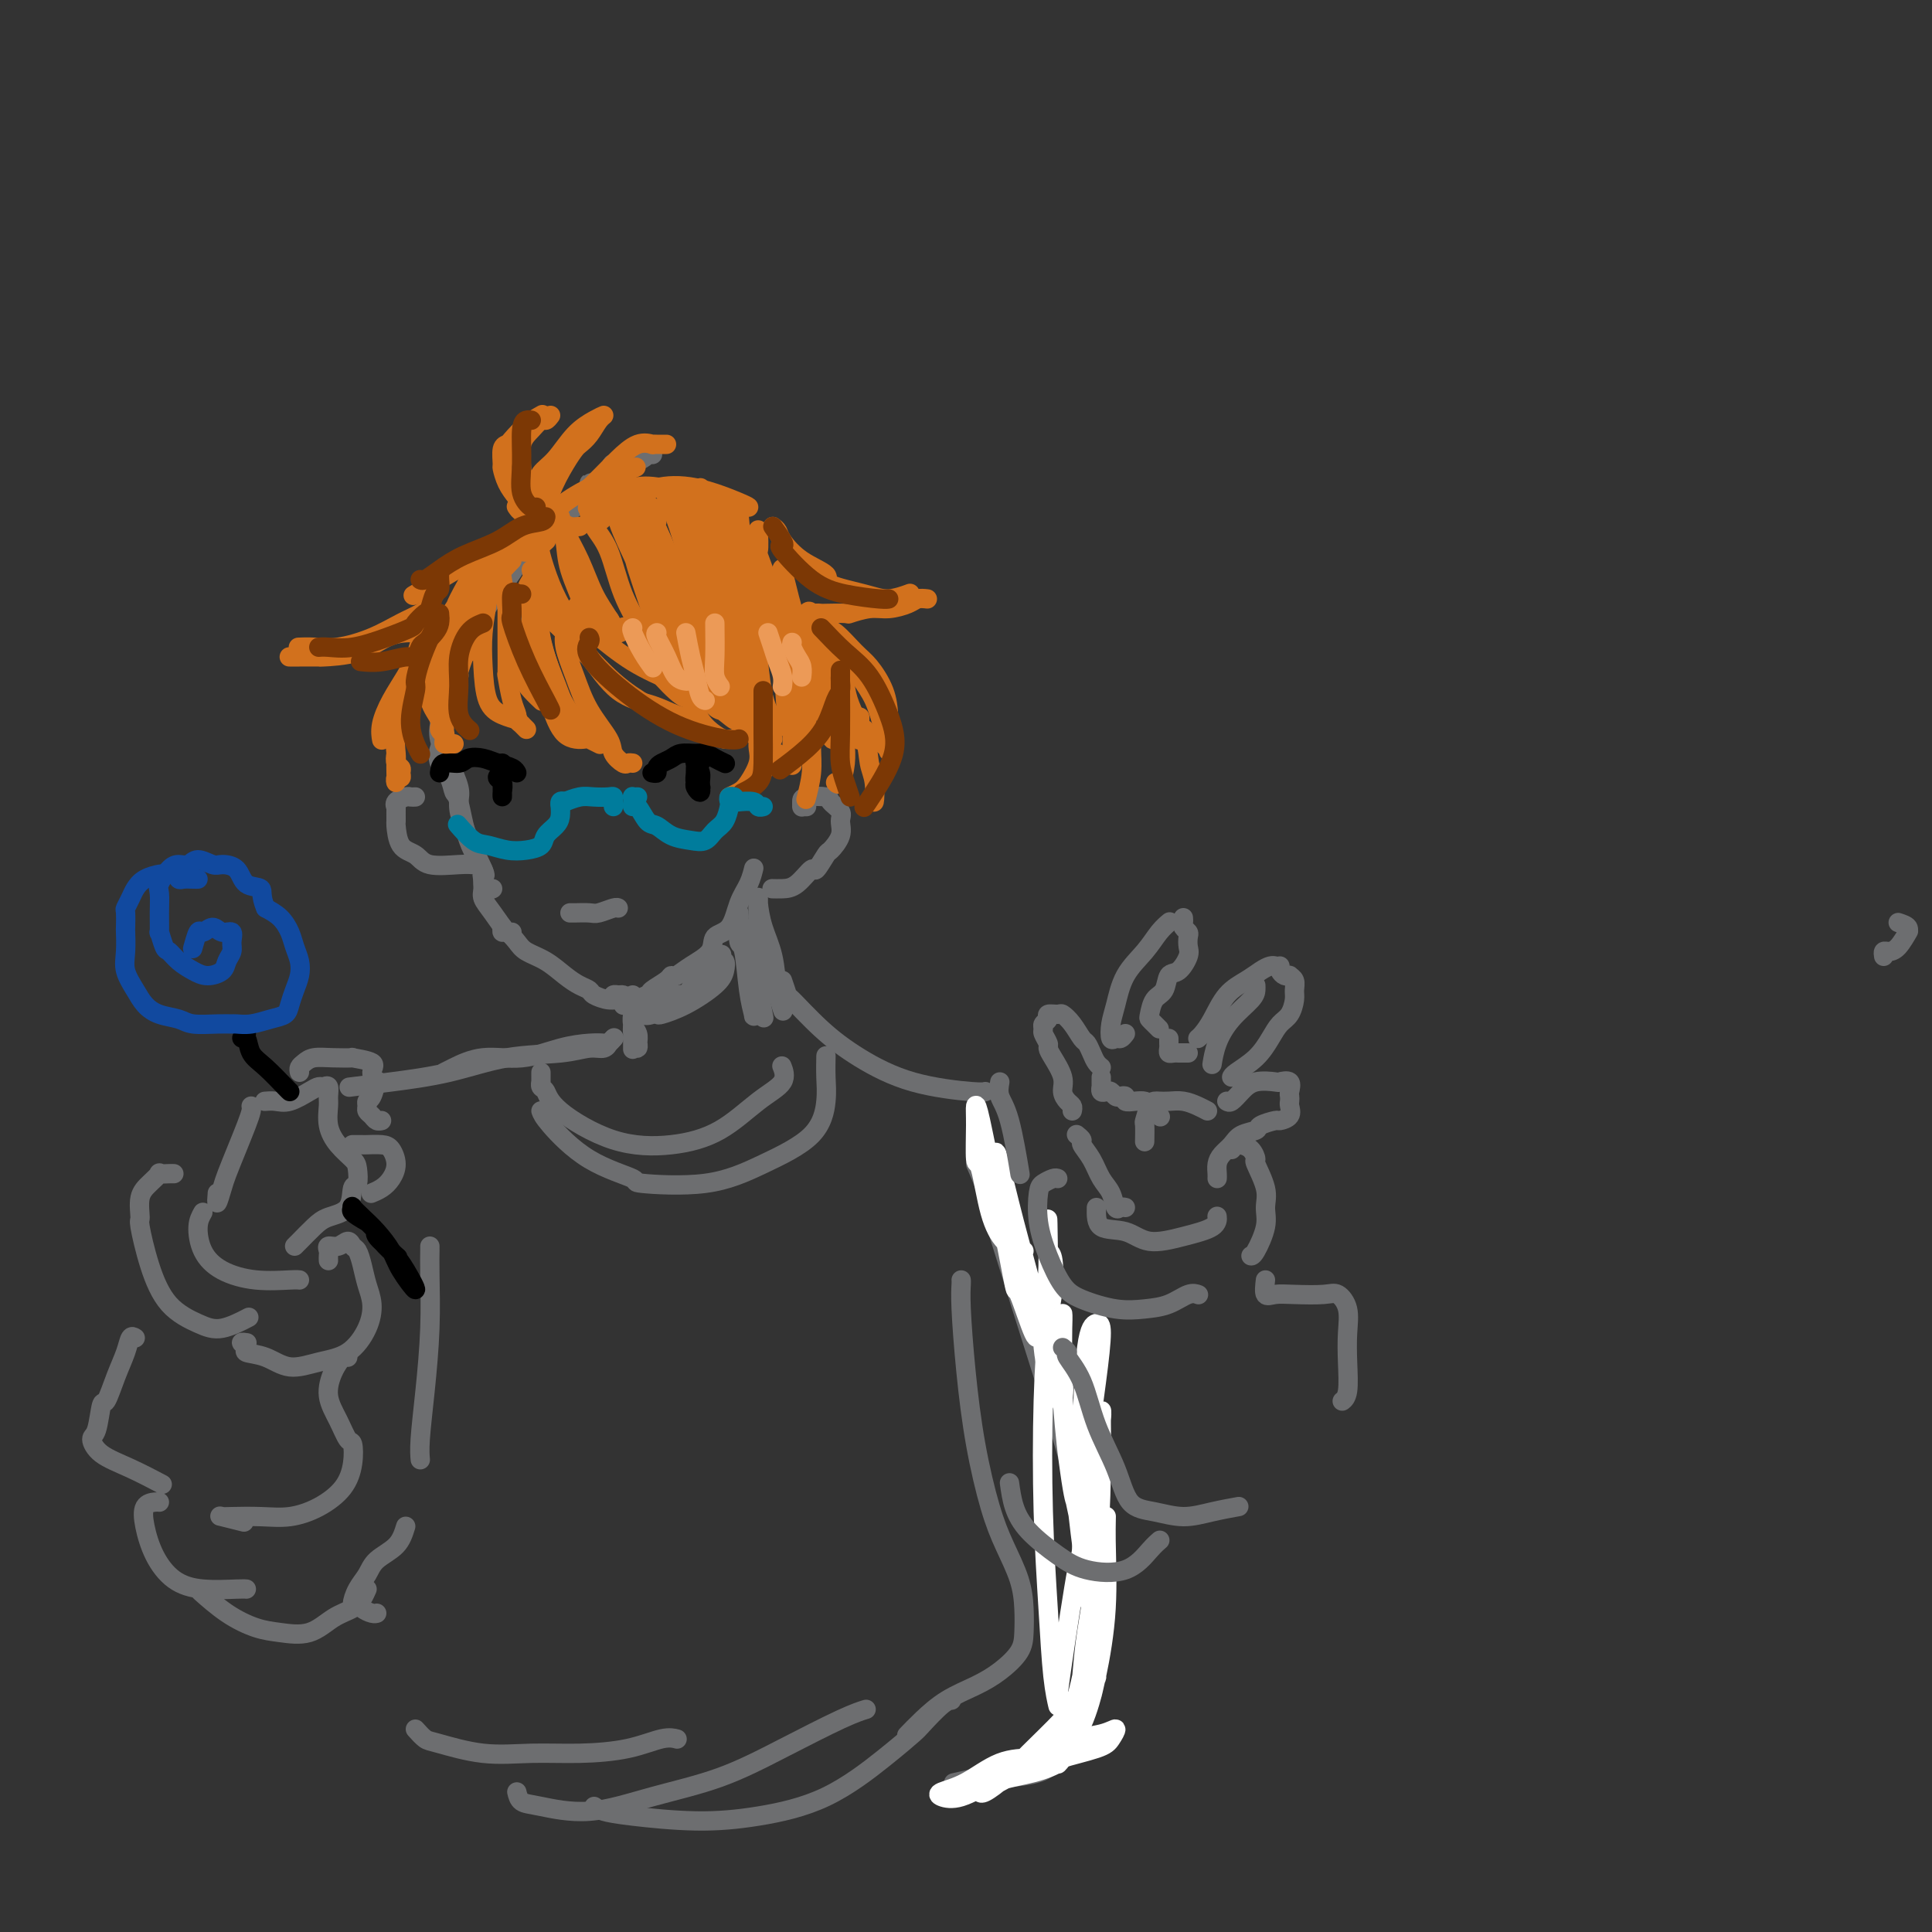 <svg viewBox='0 0 400 400' version='1.1' xmlns='http://www.w3.org/2000/svg' xmlns:xlink='http://www.w3.org/1999/xlink'><rect x="0" y="0" width="400" height="400" fill="#333333" stroke="none"/><g fill='none' stroke='rgb(109,110,112)' stroke-width='4' stroke-linecap='round' stroke-linejoin='round'><path d='M135,94c0.000,0.000 0.100,0.100 0.1,0.1'/><path d='M134,94c-0.163,0.311 -0.326,0.622 -1,1c-0.674,0.378 -1.859,0.823 -2,1c-0.141,0.177 0.760,0.086 0,0c-0.760,-0.086 -3.183,-0.167 -4,0c-0.817,0.167 -0.028,0.584 0,1c0.028,0.416 -0.706,0.833 -1,1c-0.294,0.167 -0.147,0.083 0,0'/><path d='M123,100c-0.490,-0.008 -0.979,-0.016 -1,0c-0.021,0.016 0.427,0.056 0,1c-0.427,0.944 -1.730,2.793 -3,4c-1.270,1.207 -2.506,1.774 -3,2c-0.494,0.226 -0.247,0.113 0,0'/><path d='M111,111c-0.762,0.591 -1.524,1.181 -2,2c-0.476,0.819 -0.665,1.865 -2,4c-1.335,2.135 -3.815,5.357 -5,7c-1.185,1.643 -1.074,1.705 -2,3c-0.926,1.295 -2.887,3.821 -4,6c-1.113,2.179 -1.377,4.010 -2,6c-0.623,1.990 -1.607,4.140 -2,5c-0.393,0.860 -0.197,0.430 0,0'/><path d='M91,148c0.003,0.437 0.006,0.874 0,1c-0.006,0.126 -0.022,-0.059 0,0c0.022,0.059 0.083,0.360 0,1c-0.083,0.640 -0.310,1.617 0,3c0.310,1.383 1.156,3.170 2,5c0.844,1.830 1.687,3.701 2,5c0.313,1.299 0.097,2.024 0,3c-0.097,0.976 -0.076,2.202 1,5c1.076,2.798 3.206,7.166 4,9c0.794,1.834 0.251,1.132 0,1c-0.251,-0.132 -0.212,0.305 0,1c0.212,0.695 0.595,1.649 1,2c0.405,0.351 0.830,0.100 1,0c0.170,-0.100 0.085,-0.050 0,0'/><path d='M92,154c-0.369,0.150 -0.737,0.300 -1,1c-0.263,0.700 -0.420,1.949 0,3c0.420,1.051 1.416,1.903 2,3c0.584,1.097 0.755,2.440 1,3c0.245,0.560 0.563,0.338 1,2c0.437,1.662 0.991,5.207 2,8c1.009,2.793 2.471,4.833 3,6c0.529,1.167 0.124,1.463 0,2c-0.124,0.537 0.033,1.317 0,2c-0.033,0.683 -0.258,1.269 0,2c0.258,0.731 0.997,1.608 2,3c1.003,1.392 2.270,3.298 3,4c0.730,0.702 0.923,0.201 1,0c0.077,-0.201 0.039,-0.100 0,0'/><path d='M104,192c-0.062,0.470 -0.124,0.940 0,1c0.124,0.060 0.434,-0.290 1,0c0.566,0.290 1.387,1.219 2,2c0.613,0.781 1.019,1.414 2,2c0.981,0.586 2.537,1.126 4,2c1.463,0.874 2.832,2.080 4,3c1.168,0.920 2.134,1.552 3,2c0.866,0.448 1.633,0.712 2,1c0.367,0.288 0.333,0.599 1,1c0.667,0.401 2.034,0.891 3,1c0.966,0.109 1.529,-0.163 2,0c0.471,0.163 0.849,0.761 1,1c0.151,0.239 0.076,0.120 0,0'/><path d='M131,206c-0.332,0.519 -0.664,1.039 0,1c0.664,-0.039 2.323,-0.636 3,-1c0.677,-0.364 0.371,-0.495 1,-1c0.629,-0.505 2.194,-1.384 3,-2c0.806,-0.616 0.854,-0.971 1,-1c0.146,-0.029 0.389,0.266 1,0c0.611,-0.266 1.591,-1.092 3,-2c1.409,-0.908 3.246,-1.898 4,-3c0.754,-1.102 0.426,-2.317 1,-3c0.574,-0.683 2.049,-0.834 3,-2c0.951,-1.166 1.379,-3.345 2,-5c0.621,-1.655 1.434,-2.784 2,-4c0.566,-1.216 0.883,-2.520 1,-3c0.117,-0.480 0.033,-0.137 0,0c-0.033,0.137 -0.017,0.069 0,0'/><path d='M167,167c-0.423,0.006 -0.845,0.012 -1,0c-0.155,-0.012 -0.041,-0.042 0,0c0.041,0.042 0.009,0.157 0,0c-0.009,-0.157 0.005,-0.586 0,-1c-0.005,-0.414 -0.030,-0.813 1,-1c1.030,-0.187 3.115,-0.161 4,0c0.885,0.161 0.570,0.457 1,1c0.430,0.543 1.606,1.333 2,2c0.394,0.667 0.007,1.210 0,2c-0.007,0.790 0.365,1.827 0,3c-0.365,1.173 -1.465,2.482 -2,3c-0.535,0.518 -0.503,0.244 -1,1c-0.497,0.756 -1.524,2.542 -2,3c-0.476,0.458 -0.401,-0.413 -1,0c-0.599,0.413 -1.872,2.111 -3,3c-1.128,0.889 -2.111,0.970 -3,1c-0.889,0.030 -1.682,0.009 -2,0c-0.318,-0.009 -0.159,-0.004 0,0'/><path d='M86,165c-0.370,0.020 -0.740,0.041 -1,0c-0.260,-0.041 -0.409,-0.143 -1,0c-0.591,0.143 -1.623,0.532 -2,1c-0.377,0.468 -0.100,1.015 0,1c0.100,-0.015 0.022,-0.591 0,0c-0.022,0.591 0.010,2.348 0,3c-0.010,0.652 -0.064,0.199 0,1c0.064,0.801 0.245,2.856 1,4c0.755,1.144 2.083,1.378 3,2c0.917,0.622 1.421,1.631 3,2c1.579,0.369 4.233,0.099 6,0c1.767,-0.099 2.648,-0.028 3,0c0.352,0.028 0.176,0.014 0,0'/></g>
<g fill='none' stroke='rgb(0,0,0)' stroke-width='4' stroke-linecap='round' stroke-linejoin='round'><path d='M135,160c0.440,0.089 0.879,0.178 1,0c0.121,-0.178 -0.077,-0.622 0,-1c0.077,-0.378 0.429,-0.691 1,-1c0.571,-0.309 1.360,-0.616 2,-1c0.640,-0.384 1.132,-0.845 2,-1c0.868,-0.155 2.114,-0.003 3,0c0.886,0.003 1.413,-0.144 2,0c0.587,0.144 1.235,0.577 2,1c0.765,0.423 1.647,0.835 2,1c0.353,0.165 0.176,0.082 0,0'/><path d='M145,158c-0.422,0.016 -0.845,0.032 -1,0c-0.155,-0.032 -0.043,-0.111 0,0c0.043,0.111 0.015,0.413 0,1c-0.015,0.587 -0.018,1.458 0,2c0.018,0.542 0.059,0.756 0,1c-0.059,0.244 -0.216,0.517 0,1c0.216,0.483 0.804,1.175 1,1c0.196,-0.175 0.000,-1.218 0,-2c-0.000,-0.782 0.195,-1.303 0,-2c-0.195,-0.697 -0.781,-1.570 -1,-2c-0.219,-0.430 -0.073,-0.416 0,0c0.073,0.416 0.071,1.235 0,2c-0.071,0.765 -0.211,1.475 0,2c0.211,0.525 0.775,0.864 1,1c0.225,0.136 0.113,0.068 0,0'/><path d='M91,160c0.124,-0.874 0.248,-1.748 1,-2c0.752,-0.252 2.131,0.117 3,0c0.869,-0.117 1.228,-0.721 2,-1c0.772,-0.279 1.958,-0.232 3,0c1.042,0.232 1.939,0.650 3,1c1.061,0.350 2.286,0.633 3,1c0.714,0.367 0.918,0.819 1,1c0.082,0.181 0.041,0.090 0,0'/><path d='M104,160c-0.536,0.361 -1.072,0.721 -1,1c0.072,0.279 0.751,0.476 1,1c0.249,0.524 0.067,1.374 0,2c-0.067,0.626 -0.018,1.029 0,1c0.018,-0.029 0.005,-0.490 0,-1c-0.005,-0.510 -0.001,-1.068 0,-2c0.001,-0.932 0.000,-2.239 0,-3c-0.000,-0.761 -0.000,-0.975 0,-1c0.000,-0.025 0.000,0.137 0,1c-0.000,0.863 -0.000,2.425 0,3c0.000,0.575 0.000,0.164 0,0c-0.000,-0.164 -0.000,-0.082 0,0'/></g>
<g fill='none' stroke='rgb(109,110,112)' stroke-width='4' stroke-linecap='round' stroke-linejoin='round'><path d='M119,189c-0.414,0.001 -0.828,0.001 -1,0c-0.172,-0.001 -0.102,-0.004 0,0c0.102,0.004 0.238,0.015 1,0c0.762,-0.015 2.152,-0.057 3,0c0.848,0.057 1.155,0.211 2,0c0.845,-0.211 2.227,-0.788 3,-1c0.773,-0.212 0.935,-0.061 1,0c0.065,0.061 0.032,0.030 0,0'/></g>
<g fill='none' stroke='rgb(210,113,29)' stroke-width='4' stroke-linecap='round' stroke-linejoin='round'><path d='M112,123c-0.306,-0.202 -0.612,-0.404 -1,0c-0.388,0.404 -0.859,1.414 -1,2c-0.141,0.586 0.046,0.749 0,2c-0.046,1.251 -0.327,3.589 0,6c0.327,2.411 1.263,4.894 2,7c0.737,2.106 1.277,3.836 2,6c0.723,2.164 1.630,4.762 3,6c1.370,1.238 3.202,1.115 4,1c0.798,-0.115 0.561,-0.223 1,0c0.439,0.223 1.554,0.778 2,1c0.446,0.222 0.223,0.111 0,0'/><path d='M131,158c-0.369,-0.046 -0.738,-0.092 -1,0c-0.262,0.092 -0.415,0.323 -1,0c-0.585,-0.323 -1.600,-1.199 -2,-2c-0.400,-0.801 -0.184,-1.529 -1,-3c-0.816,-1.471 -2.663,-3.687 -4,-6c-1.337,-2.313 -2.162,-4.723 -3,-7c-0.838,-2.277 -1.687,-4.421 -2,-6c-0.313,-1.579 -0.089,-2.594 0,-3c0.089,-0.406 0.045,-0.203 0,0'/><path d='M117,127c-0.028,-0.353 -0.055,-0.705 0,0c0.055,0.705 0.194,2.469 1,4c0.806,1.531 2.280,2.831 4,5c1.720,2.169 3.687,5.208 6,7c2.313,1.792 4.970,2.336 7,3c2.030,0.664 3.431,1.448 5,2c1.569,0.552 3.305,0.872 4,1c0.695,0.128 0.347,0.064 0,0'/><path d='M152,153c-0.695,0.055 -1.391,0.110 -2,0c-0.609,-0.110 -1.132,-0.384 -2,-1c-0.868,-0.616 -2.081,-1.573 -3,-3c-0.919,-1.427 -1.543,-3.324 -2,-4c-0.457,-0.676 -0.747,-0.130 -2,-1c-1.253,-0.870 -3.470,-3.156 -5,-5c-1.530,-1.844 -2.373,-3.246 -3,-4c-0.627,-0.754 -1.036,-0.858 -1,-1c0.036,-0.142 0.518,-0.321 1,0c0.482,0.321 0.962,1.141 2,2c1.038,0.859 2.632,1.757 4,3c1.368,1.243 2.510,2.830 4,4c1.490,1.170 3.327,1.922 5,3c1.673,1.078 3.181,2.483 4,3c0.819,0.517 0.948,0.148 1,0c0.052,-0.148 0.026,-0.074 0,0'/><path d='M111,109c-0.748,0.011 -1.496,0.021 -2,0c-0.504,-0.021 -0.766,-0.074 -1,0c-0.234,0.074 -0.442,0.276 -1,1c-0.558,0.724 -1.467,1.970 -3,3c-1.533,1.030 -3.689,1.843 -6,3c-2.311,1.157 -4.776,2.658 -7,4c-2.224,1.342 -4.207,2.526 -5,3c-0.793,0.474 -0.397,0.237 0,0'/><path d='M90,121c-0.033,0.297 -0.066,0.593 0,1c0.066,0.407 0.231,0.923 0,1c-0.231,0.077 -0.860,-0.285 -1,0c-0.140,0.285 0.207,1.219 0,2c-0.207,0.781 -0.968,1.411 -2,2c-1.032,0.589 -2.337,1.139 -4,2c-1.663,0.861 -3.686,2.035 -6,3c-2.314,0.965 -4.919,1.723 -7,2c-2.081,0.277 -3.637,0.075 -5,0c-1.363,-0.075 -2.532,-0.021 -3,0c-0.468,0.021 -0.234,0.011 0,0'/><path d='M60,136c-0.101,-0.001 -0.202,-0.001 0,0c0.202,0.001 0.706,0.004 2,0c1.294,-0.004 3.376,-0.015 4,0c0.624,0.015 -0.211,0.057 1,0c1.211,-0.057 4.468,-0.211 7,-1c2.532,-0.789 4.338,-2.211 6,-3c1.662,-0.789 3.178,-0.943 4,-1c0.822,-0.057 0.949,-0.016 1,0c0.051,0.016 0.025,0.008 0,0'/><path d='M88,130c-0.025,0.465 -0.050,0.931 0,1c0.050,0.069 0.176,-0.258 0,0c-0.176,0.258 -0.653,1.100 -1,2c-0.347,0.900 -0.562,1.856 -1,3c-0.438,1.144 -1.098,2.475 -2,4c-0.902,1.525 -2.046,3.244 -3,5c-0.954,1.756 -1.718,3.550 -2,5c-0.282,1.450 -0.080,2.557 0,3c0.080,0.443 0.040,0.221 0,0'/><path d='M82,156c-0.115,0.753 -0.231,1.507 0,2c0.231,0.493 0.808,0.726 1,1c0.192,0.274 -0.001,0.589 0,1c0.001,0.411 0.196,0.917 0,1c-0.196,0.083 -0.784,-0.255 -1,0c-0.216,0.255 -0.059,1.105 0,1c0.059,-0.105 0.021,-1.166 0,-2c-0.021,-0.834 -0.024,-1.441 0,-2c0.024,-0.559 0.077,-1.071 0,-2c-0.077,-0.929 -0.283,-2.274 0,-4c0.283,-1.726 1.055,-3.834 2,-6c0.945,-2.166 2.062,-4.391 3,-6c0.938,-1.609 1.697,-2.603 2,-3c0.303,-0.397 0.152,-0.199 0,0'/><path d='M91,134c0.082,-0.068 0.163,-0.136 0,0c-0.163,0.136 -0.572,0.477 -1,1c-0.428,0.523 -0.876,1.229 -1,2c-0.124,0.771 0.076,1.608 0,3c-0.076,1.392 -0.426,3.340 0,5c0.426,1.660 1.630,3.033 2,4c0.370,0.967 -0.093,1.530 0,2c0.093,0.470 0.741,0.849 1,1c0.259,0.151 0.130,0.076 0,0'/><path d='M94,154c-0.309,-0.014 -0.618,-0.029 -1,0c-0.382,0.029 -0.837,0.101 -1,0c-0.163,-0.101 -0.034,-0.374 0,-1c0.034,-0.626 -0.026,-1.604 0,-3c0.026,-1.396 0.137,-3.208 0,-5c-0.137,-1.792 -0.521,-3.563 0,-6c0.521,-2.437 1.948,-5.541 3,-8c1.052,-2.459 1.729,-4.274 2,-5c0.271,-0.726 0.135,-0.363 0,0'/><path d='M91,136c-0.417,0.032 -0.833,0.064 -1,0c-0.167,-0.064 -0.084,-0.224 0,-1c0.084,-0.776 0.170,-2.170 1,-4c0.830,-1.830 2.405,-4.098 3,-5c0.595,-0.902 0.211,-0.438 1,-2c0.789,-1.562 2.751,-5.151 4,-7c1.249,-1.849 1.785,-1.957 2,-2c0.215,-0.043 0.107,-0.022 0,0'/><path d='M97,123c-0.285,0.713 -0.571,1.425 -1,2c-0.429,0.575 -1.002,1.012 -1,1c0.002,-0.012 0.578,-0.473 1,-1c0.422,-0.527 0.690,-1.121 1,-2c0.310,-0.879 0.661,-2.044 1,-3c0.339,-0.956 0.664,-1.702 1,-2c0.336,-0.298 0.681,-0.146 1,0c0.319,0.146 0.611,0.288 0,1c-0.611,0.712 -2.123,1.994 -3,4c-0.877,2.006 -1.117,4.736 -2,7c-0.883,2.264 -2.408,4.063 -3,5c-0.592,0.937 -0.251,1.011 0,1c0.251,-0.011 0.414,-0.107 1,-1c0.586,-0.893 1.597,-2.583 2,-4c0.403,-1.417 0.199,-2.562 1,-4c0.801,-1.438 2.606,-3.169 4,-5c1.394,-1.831 2.375,-3.762 3,-5c0.625,-1.238 0.893,-1.782 1,-2c0.107,-0.218 0.054,-0.109 0,0'/><path d='M106,115c-0.310,0.732 -0.619,1.464 -1,2c-0.381,0.536 -0.833,0.875 -1,1c-0.167,0.125 -0.048,0.036 0,0c0.048,-0.036 0.024,-0.018 0,0'/><path d='M103,116c-0.024,0.311 -0.049,0.622 0,1c0.049,0.378 0.170,0.821 0,1c-0.170,0.179 -0.633,0.092 -1,1c-0.367,0.908 -0.640,2.810 -1,5c-0.360,2.190 -0.807,4.667 -1,7c-0.193,2.333 -0.132,4.520 0,7c0.132,2.480 0.334,5.252 1,7c0.666,1.748 1.795,2.471 3,3c1.205,0.529 2.487,0.866 3,1c0.513,0.134 0.256,0.067 0,0'/><path d='M109,151c-0.455,-0.448 -0.909,-0.897 -1,-1c-0.091,-0.103 0.182,0.139 0,0c-0.182,-0.139 -0.819,-0.660 -1,-1c-0.181,-0.340 0.095,-0.501 0,-1c-0.095,-0.499 -0.561,-1.338 -1,-3c-0.439,-1.662 -0.850,-4.148 -1,-5c-0.150,-0.852 -0.040,-0.071 0,-1c0.040,-0.929 0.011,-3.569 0,-6c-0.011,-2.431 -0.003,-4.655 0,-6c0.003,-1.345 0.001,-1.813 0,-2c-0.001,-0.187 -0.000,-0.094 0,0'/><path d='M106,116c-0.316,0.336 -0.633,0.671 -1,1c-0.367,0.329 -0.786,0.651 -1,1c-0.214,0.349 -0.224,0.726 0,2c0.224,1.274 0.680,3.445 1,6c0.320,2.555 0.503,5.494 1,8c0.497,2.506 1.309,4.579 2,6c0.691,1.421 1.263,2.190 2,3c0.737,0.810 1.639,1.660 2,2c0.361,0.340 0.180,0.170 0,0'/><path d='M110,118c0.163,0.645 0.327,1.291 0,2c-0.327,0.709 -1.144,1.482 -1,3c0.144,1.518 1.250,3.783 2,6c0.750,2.217 1.143,4.388 2,7c0.857,2.612 2.177,5.667 3,8c0.823,2.333 1.148,3.945 2,5c0.852,1.055 2.229,1.553 3,2c0.771,0.447 0.934,0.842 1,1c0.066,0.158 0.033,0.079 0,0'/><path d='M113,125c-0.380,0.979 -0.760,1.958 -1,3c-0.240,1.042 -0.341,2.147 0,4c0.341,1.853 1.122,4.456 2,7c0.878,2.544 1.852,5.031 3,7c1.148,1.969 2.471,3.420 3,4c0.529,0.580 0.265,0.290 0,0'/><path d='M113,121c-0.632,0.401 -1.263,0.803 -2,1c-0.737,0.197 -1.578,0.190 -1,1c0.578,0.810 2.575,2.435 3,3c0.425,0.565 -0.723,0.068 0,1c0.723,0.932 3.315,3.294 6,6c2.685,2.706 5.462,5.756 8,8c2.538,2.244 4.837,3.681 7,5c2.163,1.319 4.189,2.520 5,3c0.811,0.480 0.405,0.240 0,0'/><path d='M121,124c-0.238,0.276 -0.476,0.553 -1,1c-0.524,0.447 -1.334,1.066 -1,2c0.334,0.934 1.813,2.184 4,4c2.187,1.816 5.081,4.198 8,6c2.919,1.802 5.863,3.024 8,4c2.137,0.976 3.468,1.708 4,2c0.532,0.292 0.266,0.146 0,0'/><path d='M98,131c-0.009,-0.364 -0.018,-0.728 0,-1c0.018,-0.272 0.063,-0.453 0,-1c-0.063,-0.547 -0.233,-1.462 0,-2c0.233,-0.538 0.868,-0.699 1,-1c0.132,-0.301 -0.241,-0.741 0,-1c0.241,-0.259 1.094,-0.336 1,0c-0.094,0.336 -1.135,1.084 -2,2c-0.865,0.916 -1.553,2.000 -2,3c-0.447,1.000 -0.652,1.916 -1,3c-0.348,1.084 -0.840,2.337 -1,3c-0.160,0.663 0.013,0.738 0,1c-0.013,0.262 -0.211,0.713 0,1c0.211,0.287 0.831,0.411 1,0c0.169,-0.411 -0.111,-1.357 0,-2c0.111,-0.643 0.615,-0.984 1,-1c0.385,-0.016 0.650,0.292 1,0c0.350,-0.292 0.785,-1.184 1,-2c0.215,-0.816 0.211,-1.557 0,-2c-0.211,-0.443 -0.630,-0.589 -1,0c-0.370,0.589 -0.691,1.912 -1,3c-0.309,1.088 -0.605,1.940 -1,3c-0.395,1.060 -0.890,2.327 -1,3c-0.110,0.673 0.166,0.751 0,1c-0.166,0.249 -0.774,0.667 -1,1c-0.226,0.333 -0.071,0.579 0,1c0.071,0.421 0.056,1.016 0,1c-0.056,-0.016 -0.155,-0.642 0,-1c0.155,-0.358 0.564,-0.447 1,-1c0.436,-0.553 0.900,-1.571 1,-2c0.100,-0.429 -0.166,-0.269 0,-1c0.166,-0.731 0.762,-2.352 1,-3c0.238,-0.648 0.119,-0.324 0,0'/><path d='M96,136c0.721,-1.385 1.023,-1.348 1,-2c-0.023,-0.652 -0.371,-1.991 0,-3c0.371,-1.009 1.460,-1.686 2,-3c0.540,-1.314 0.531,-3.264 1,-5c0.469,-1.736 1.418,-3.257 2,-4c0.582,-0.743 0.799,-0.709 1,-1c0.201,-0.291 0.386,-0.907 0,-1c-0.386,-0.093 -1.345,0.336 -2,1c-0.655,0.664 -1.007,1.563 -1,2c0.007,0.437 0.374,0.411 0,1c-0.374,0.589 -1.488,1.793 -2,2c-0.512,0.207 -0.423,-0.583 -1,0c-0.577,0.583 -1.820,2.537 -3,4c-1.180,1.463 -2.295,2.434 -3,3c-0.705,0.566 -0.998,0.727 -1,1c-0.002,0.273 0.287,0.658 1,0c0.713,-0.658 1.851,-2.359 3,-4c1.149,-1.641 2.308,-3.223 4,-5c1.692,-1.777 3.917,-3.748 5,-5c1.083,-1.252 1.024,-1.786 1,-2c-0.024,-0.214 -0.012,-0.107 0,0'/><path d='M112,112c-0.605,0.799 -1.210,1.598 -2,2c-0.790,0.402 -1.764,0.405 -2,0c-0.236,-0.405 0.267,-1.220 1,-2c0.733,-0.780 1.697,-1.526 2,-2c0.303,-0.474 -0.055,-0.676 0,-1c0.055,-0.324 0.522,-0.769 1,-1c0.478,-0.231 0.965,-0.247 1,0c0.035,0.247 -0.382,0.757 -1,1c-0.618,0.243 -1.436,0.219 -2,1c-0.564,0.781 -0.876,2.366 -1,3c-0.124,0.634 -0.062,0.317 0,0'/><path d='M110,103c-0.339,0.702 -0.679,1.405 -1,2c-0.321,0.595 -0.625,1.083 -1,1c-0.375,-0.083 -0.821,-0.738 -1,-1c-0.179,-0.262 -0.089,-0.131 0,0'/><path d='M107,103c-0.730,-0.936 -1.460,-1.872 -2,-3c-0.540,-1.128 -0.889,-2.447 -1,-3c-0.111,-0.553 0.017,-0.340 0,-1c-0.017,-0.660 -0.179,-2.195 0,-3c0.179,-0.805 0.700,-0.882 1,-1c0.300,-0.118 0.379,-0.279 1,-1c0.621,-0.721 1.782,-2.002 3,-3c1.218,-0.998 2.491,-1.714 3,-2c0.509,-0.286 0.255,-0.143 0,0'/><path d='M114,86c-0.354,0.467 -0.708,0.935 -1,1c-0.292,0.065 -0.523,-0.271 -1,0c-0.477,0.271 -1.201,1.151 -2,2c-0.799,0.849 -1.672,1.667 -2,3c-0.328,1.333 -0.111,3.181 0,5c0.111,1.819 0.117,3.608 0,5c-0.117,1.392 -0.358,2.386 0,3c0.358,0.614 1.315,0.849 2,1c0.685,0.151 1.099,0.217 1,0c-0.099,-0.217 -0.712,-0.716 -1,-1c-0.288,-0.284 -0.251,-0.351 0,-1c0.251,-0.649 0.718,-1.879 1,-3c0.282,-1.121 0.381,-2.133 1,-3c0.619,-0.867 1.757,-1.590 3,-3c1.243,-1.410 2.590,-3.507 4,-5c1.410,-1.493 2.882,-2.383 4,-3c1.118,-0.617 1.880,-0.962 2,-1c0.120,-0.038 -0.403,0.231 -1,1c-0.597,0.769 -1.266,2.038 -2,3c-0.734,0.962 -1.531,1.616 -2,2c-0.469,0.384 -0.609,0.499 -1,1c-0.391,0.501 -1.033,1.388 -2,3c-0.967,1.612 -2.259,3.947 -3,6c-0.741,2.053 -0.930,3.822 -1,5c-0.070,1.178 -0.020,1.765 0,2c0.020,0.235 0.010,0.117 0,0'/><path d='M113,110c0.112,0.037 0.225,0.074 0,0c-0.225,-0.074 -0.786,-0.260 -1,0c-0.214,0.260 -0.079,0.965 0,1c0.079,0.035 0.104,-0.602 0,-1c-0.104,-0.398 -0.335,-0.559 0,-1c0.335,-0.441 1.236,-1.162 2,-2c0.764,-0.838 1.390,-1.792 3,-3c1.610,-1.208 4.203,-2.672 7,-4c2.797,-1.328 5.799,-2.522 7,-3c1.201,-0.478 0.600,-0.239 0,0'/><path d='M138,92c-0.344,-0.001 -0.689,-0.003 -1,0c-0.311,0.003 -0.590,0.010 -1,0c-0.410,-0.010 -0.952,-0.037 -1,0c-0.048,0.037 0.396,0.137 0,0c-0.396,-0.137 -1.633,-0.510 -3,0c-1.367,0.510 -2.863,1.902 -4,3c-1.137,1.098 -1.913,1.903 -3,3c-1.087,1.097 -2.485,2.488 -3,3c-0.515,0.512 -0.147,0.146 0,0c0.147,-0.146 0.074,-0.073 0,0'/><path d='M122,105c-0.333,0.170 -0.666,0.340 0,0c0.666,-0.340 2.330,-1.191 4,-2c1.670,-0.809 3.344,-1.578 5,-2c1.656,-0.422 3.292,-0.498 6,0c2.708,0.498 6.488,1.571 8,2c1.512,0.429 0.756,0.215 0,0'/><path d='M124,108c0.433,-0.242 0.866,-0.484 1,-1c0.134,-0.516 -0.031,-1.305 1,-2c1.031,-0.695 3.257,-1.297 5,-2c1.743,-0.703 3.003,-1.509 5,-2c1.997,-0.491 4.731,-0.668 8,0c3.269,0.668 7.072,2.180 9,3c1.928,0.820 1.979,0.949 2,1c0.021,0.051 0.010,0.026 0,0'/><path d='M160,109c0.389,0.297 0.778,0.593 1,1c0.222,0.407 0.278,0.924 1,2c0.722,1.076 2.110,2.710 4,4c1.890,1.290 4.283,2.237 5,3c0.717,0.763 -0.242,1.343 1,2c1.242,0.657 4.683,1.393 7,2c2.317,0.607 3.508,1.087 5,1c1.492,-0.087 3.283,-0.739 4,-1c0.717,-0.261 0.358,-0.130 0,0'/><path d='M192,124c-0.716,-0.081 -1.433,-0.161 -2,0c-0.567,0.161 -0.985,0.565 -2,1c-1.015,0.435 -2.626,0.901 -4,1c-1.374,0.099 -2.511,-0.170 -4,0c-1.489,0.170 -3.332,0.777 -4,1c-0.668,0.223 -0.162,0.062 -1,0c-0.838,-0.062 -3.021,-0.023 -4,0c-0.979,0.023 -0.756,0.031 -1,0c-0.244,-0.031 -0.956,-0.100 -1,0c-0.044,0.100 0.582,0.370 1,1c0.418,0.630 0.630,1.619 1,2c0.370,0.381 0.898,0.153 2,1c1.102,0.847 2.779,2.767 4,4c1.221,1.233 1.987,1.778 3,3c1.013,1.222 2.271,3.121 3,5c0.729,1.879 0.927,3.737 1,6c0.073,2.263 0.021,4.932 0,6c-0.021,1.068 -0.010,0.534 0,0'/><path d='M182,162c-0.415,0.522 -0.830,1.043 -1,2c-0.170,0.957 -0.094,2.349 0,2c0.094,-0.349 0.207,-2.440 0,-4c-0.207,-1.560 -0.735,-2.588 -1,-4c-0.265,-1.412 -0.267,-3.207 -1,-5c-0.733,-1.793 -2.196,-3.583 -3,-5c-0.804,-1.417 -0.950,-2.459 -1,-2c-0.050,0.459 -0.003,2.421 0,4c0.003,1.579 -0.038,2.777 0,4c0.038,1.223 0.154,2.472 0,4c-0.154,1.528 -0.580,3.334 -1,4c-0.420,0.666 -0.834,0.190 -1,0c-0.166,-0.190 -0.083,-0.095 0,0'/><path d='M157,149c-0.004,0.127 -0.007,0.254 0,1c0.007,0.746 0.025,2.112 0,3c-0.025,0.888 -0.092,1.300 0,2c0.092,0.700 0.343,1.690 0,3c-0.343,1.310 -1.281,2.941 -2,4c-0.719,1.059 -1.220,1.545 -2,2c-0.780,0.455 -1.840,0.878 -2,1c-0.160,0.122 0.580,-0.058 1,0c0.420,0.058 0.519,0.355 1,0c0.481,-0.355 1.344,-1.363 2,-2c0.656,-0.637 1.104,-0.903 2,-2c0.896,-1.097 2.241,-3.026 3,-4c0.759,-0.974 0.931,-0.993 1,-1c0.069,-0.007 0.034,-0.004 0,0'/><path d='M163,149c0.423,-1.371 0.845,-2.742 1,-3c0.155,-0.258 0.041,0.597 0,1c-0.041,0.403 -0.011,0.354 0,1c0.011,0.646 0.003,1.988 0,3c-0.003,1.012 -0.001,1.696 0,3c0.001,1.304 0.000,3.230 0,4c-0.000,0.770 -0.000,0.385 0,0'/><path d='M120,109c-0.723,0.084 -1.447,0.168 -2,0c-0.553,-0.168 -0.936,-0.589 -1,0c-0.064,0.589 0.191,2.189 1,4c0.809,1.811 2.172,3.835 3,6c0.828,2.165 1.122,4.471 2,6c0.878,1.529 2.340,2.280 3,3c0.660,0.720 0.517,1.410 0,1c-0.517,-0.410 -1.408,-1.918 -2,-3c-0.592,-1.082 -0.883,-1.738 -1,-2c-0.117,-0.262 -0.058,-0.131 0,0'/><path d='M113,112c0.102,-0.090 0.204,-0.181 0,0c-0.204,0.181 -0.715,0.633 -1,1c-0.285,0.367 -0.346,0.648 0,2c0.346,1.352 1.098,3.773 2,6c0.902,2.227 1.954,4.259 3,6c1.046,1.741 2.088,3.191 3,4c0.912,0.809 1.695,0.976 2,1c0.305,0.024 0.130,-0.094 0,-1c-0.130,-0.906 -0.217,-2.598 -1,-5c-0.783,-2.402 -2.261,-5.512 -3,-8c-0.739,-2.488 -0.739,-4.352 -1,-6c-0.261,-1.648 -0.783,-3.078 -1,-4c-0.217,-0.922 -0.129,-1.335 0,-1c0.129,0.335 0.300,1.419 1,3c0.700,1.581 1.928,3.660 3,6c1.072,2.340 1.986,4.942 3,7c1.014,2.058 2.127,3.572 3,5c0.873,1.428 1.504,2.769 2,3c0.496,0.231 0.856,-0.648 1,-1c0.144,-0.352 0.072,-0.176 0,0'/><path d='M123,108c-0.462,-1.092 -0.923,-2.184 -1,-2c-0.077,0.184 0.231,1.644 1,3c0.769,1.356 1.999,2.608 3,5c1.001,2.392 1.775,5.923 3,9c1.225,3.077 2.903,5.700 4,8c1.097,2.300 1.614,4.276 2,5c0.386,0.724 0.642,0.195 1,0c0.358,-0.195 0.816,-0.056 1,0c0.184,0.056 0.092,0.028 0,0'/><path d='M128,103c-0.416,-0.440 -0.833,-0.880 -1,-1c-0.167,-0.120 -0.086,0.079 0,1c0.086,0.921 0.177,2.565 1,5c0.823,2.435 2.379,5.661 3,7c0.621,1.339 0.309,0.793 1,3c0.691,2.207 2.387,7.169 3,9c0.613,1.831 0.145,0.530 1,2c0.855,1.470 3.032,5.709 4,8c0.968,2.291 0.725,2.634 1,3c0.275,0.366 1.068,0.756 1,0c-0.068,-0.756 -0.998,-2.656 -2,-5c-1.002,-2.344 -2.078,-5.131 -3,-8c-0.922,-2.869 -1.692,-5.820 -2,-7c-0.308,-1.180 -0.154,-0.590 0,0'/><path d='M129,103c-0.079,-1.103 -0.157,-2.206 0,-2c0.157,0.206 0.550,1.719 1,4c0.450,2.281 0.957,5.328 2,9c1.043,3.672 2.621,7.967 4,12c1.379,4.033 2.559,7.802 4,11c1.441,3.198 3.143,5.824 4,7c0.857,1.176 0.871,0.904 1,1c0.129,0.096 0.375,0.562 0,-1c-0.375,-1.562 -1.370,-5.151 -2,-7c-0.630,-1.849 -0.894,-1.957 -1,-2c-0.106,-0.043 -0.053,-0.022 0,0'/><path d='M132,105c-0.377,-0.426 -0.755,-0.853 -1,-1c-0.245,-0.147 -0.359,-0.016 0,1c0.359,1.016 1.190,2.916 2,6c0.810,3.084 1.601,7.352 3,12c1.399,4.648 3.408,9.676 5,13c1.592,3.324 2.766,4.943 3,6c0.234,1.057 -0.473,1.551 0,2c0.473,0.449 2.127,0.852 3,1c0.873,0.148 0.964,0.042 1,0c0.036,-0.042 0.018,-0.021 0,0'/><path d='M135,108c-0.426,-0.421 -0.851,-0.843 -1,-1c-0.149,-0.157 -0.020,-0.050 0,1c0.020,1.050 -0.068,3.041 1,6c1.068,2.959 3.292,6.884 5,11c1.708,4.116 2.901,8.423 4,12c1.099,3.577 2.105,6.426 3,8c0.895,1.574 1.679,1.875 2,2c0.321,0.125 0.179,0.075 0,-1c-0.179,-1.075 -0.394,-3.174 -1,-5c-0.606,-1.826 -1.602,-3.379 -2,-4c-0.398,-0.621 -0.199,-0.311 0,0'/><path d='M136,108c-0.349,-1.340 -0.698,-2.681 -1,-3c-0.302,-0.319 -0.556,0.383 0,2c0.556,1.617 1.924,4.148 3,7c1.076,2.852 1.860,6.025 3,10c1.140,3.975 2.635,8.751 4,12c1.365,3.249 2.600,4.972 3,6c0.400,1.028 -0.037,1.361 0,2c0.037,0.639 0.546,1.584 1,2c0.454,0.416 0.853,0.304 1,0c0.147,-0.304 0.042,-0.801 0,-1c-0.042,-0.199 -0.021,-0.099 0,0'/><path d='M139,106c0.124,-0.189 0.248,-0.379 0,-1c-0.248,-0.621 -0.868,-1.675 -1,-2c-0.132,-0.325 0.223,0.077 1,2c0.777,1.923 1.976,5.365 3,9c1.024,3.635 1.872,7.461 3,12c1.128,4.539 2.537,9.791 4,14c1.463,4.209 2.980,7.376 4,9c1.020,1.624 1.544,1.707 2,2c0.456,0.293 0.845,0.798 1,1c0.155,0.202 0.078,0.101 0,0'/><path d='M143,103c-0.400,-0.885 -0.799,-1.770 -1,-2c-0.201,-0.230 -0.203,0.197 0,1c0.203,0.803 0.610,1.984 1,4c0.390,2.016 0.762,4.867 2,9c1.238,4.133 3.341,9.549 5,15c1.659,5.451 2.876,10.939 4,15c1.124,4.061 2.157,6.697 3,8c0.843,1.303 1.496,1.274 2,1c0.504,-0.274 0.858,-0.793 1,-1c0.142,-0.207 0.071,-0.104 0,0'/><path d='M145,103c0.052,-1.095 0.104,-2.189 0,-2c-0.104,0.189 -0.362,1.662 0,3c0.362,1.338 1.346,2.542 2,5c0.654,2.458 0.978,6.172 2,10c1.022,3.828 2.744,7.772 4,12c1.256,4.228 2.048,8.742 3,12c0.952,3.258 2.064,5.262 3,6c0.936,0.738 1.696,0.211 2,0c0.304,-0.211 0.152,-0.105 0,0'/><path d='M150,107c-0.821,-0.666 -1.642,-1.332 -2,-2c-0.358,-0.668 -0.254,-1.337 0,-1c0.254,0.337 0.658,1.681 1,2c0.342,0.319 0.624,-0.387 1,1c0.376,1.387 0.847,4.866 2,9c1.153,4.134 2.988,8.922 4,14c1.012,5.078 1.199,10.446 2,14c0.801,3.554 2.215,5.293 3,6c0.785,0.707 0.942,0.383 1,0c0.058,-0.383 0.017,-0.824 0,-1c-0.017,-0.176 -0.008,-0.088 0,0'/><path d='M153,105c-0.023,-0.102 -0.047,-0.203 0,1c0.047,1.203 0.164,3.712 1,7c0.836,3.288 2.392,7.357 4,12c1.608,4.643 3.270,9.862 4,14c0.730,4.138 0.528,7.195 1,9c0.472,1.805 1.618,2.356 2,3c0.382,0.644 -0.001,1.379 0,1c0.001,-0.379 0.385,-1.871 0,-4c-0.385,-2.129 -1.539,-4.894 -2,-6c-0.461,-1.106 -0.231,-0.553 0,0'/><path d='M157,111c-0.024,-0.911 -0.047,-1.821 0,-1c0.047,0.821 0.166,3.375 0,4c-0.166,0.625 -0.616,-0.679 0,1c0.616,1.679 2.298,6.339 3,8c0.702,1.661 0.422,0.321 1,3c0.578,2.679 2.013,9.376 3,14c0.987,4.624 1.526,7.175 2,9c0.474,1.825 0.884,2.923 1,3c0.116,0.077 -0.060,-0.866 0,-2c0.060,-1.134 0.356,-2.459 0,-5c-0.356,-2.541 -1.365,-6.300 -2,-9c-0.635,-2.700 -0.896,-4.343 -1,-5c-0.104,-0.657 -0.052,-0.329 0,0'/><path d='M162,118c-0.061,-0.241 -0.122,-0.482 0,0c0.122,0.482 0.427,1.686 1,4c0.573,2.314 1.413,5.739 3,10c1.587,4.261 3.921,9.360 5,13c1.079,3.640 0.902,5.823 1,7c0.098,1.177 0.471,1.349 1,1c0.529,-0.349 1.214,-1.217 1,-3c-0.214,-1.783 -1.327,-4.480 -2,-6c-0.673,-1.520 -0.907,-1.863 -1,-2c-0.093,-0.137 -0.047,-0.069 0,0'/><path d='M167,127c0.267,-0.381 0.534,-0.762 1,0c0.466,0.762 1.130,2.667 2,5c0.870,2.333 1.946,5.094 3,8c1.054,2.906 2.086,5.958 3,8c0.914,2.042 1.709,3.073 2,4c0.291,0.927 0.078,1.750 0,1c-0.078,-0.750 -0.022,-3.071 0,-4c0.022,-0.929 0.011,-0.464 0,0'/><path d='M174,135c-0.043,-0.414 -0.086,-0.829 0,-1c0.086,-0.171 0.302,-0.099 1,1c0.698,1.099 1.878,3.226 3,5c1.122,1.774 2.185,3.196 3,5c0.815,1.804 1.384,3.989 2,6c0.616,2.011 1.281,3.849 1,4c-0.281,0.151 -1.509,-1.385 -2,-2c-0.491,-0.615 -0.246,-0.307 0,0'/><path d='M175,139c-0.061,0.928 -0.121,1.856 0,3c0.121,1.144 0.424,2.502 1,4c0.576,1.498 1.424,3.134 2,4c0.576,0.866 0.879,0.962 1,1c0.121,0.038 0.061,0.019 0,0'/><path d='M172,149c-0.221,-0.304 -0.441,-0.609 -1,-1c-0.559,-0.391 -1.456,-0.869 -2,-1c-0.544,-0.131 -0.734,0.086 -1,0c-0.266,-0.086 -0.607,-0.475 -1,0c-0.393,0.475 -0.838,1.816 -1,3c-0.162,1.184 -0.039,2.213 0,3c0.039,0.787 -0.005,1.331 0,2c0.005,0.669 0.058,1.463 0,1c-0.058,-0.463 -0.226,-2.183 0,-3c0.226,-0.817 0.846,-0.731 1,-1c0.154,-0.269 -0.159,-0.895 0,-1c0.159,-0.105 0.788,0.309 1,1c0.212,0.691 0.005,1.660 0,3c-0.005,1.340 0.191,3.053 0,5c-0.191,1.947 -0.769,4.128 -1,5c-0.231,0.872 -0.116,0.436 0,0'/></g>
<g fill='none' stroke='rgb(124,56,5)' stroke-width='4' stroke-linecap='round' stroke-linejoin='round'><path d='M113,107c-0.074,0.381 -0.148,0.763 -1,1c-0.852,0.237 -2.484,0.330 -4,1c-1.516,0.670 -2.918,1.917 -5,3c-2.082,1.083 -4.845,2.003 -7,3c-2.155,0.997 -3.701,2.071 -5,3c-1.299,0.929 -2.350,1.712 -3,2c-0.650,0.288 -0.900,0.082 -1,0c-0.100,-0.082 -0.050,-0.041 0,0'/><path d='M91,119c0.006,-0.054 0.012,-0.109 0,0c-0.012,0.109 -0.044,0.381 0,1c0.044,0.619 0.162,1.584 0,2c-0.162,0.416 -0.604,0.282 -1,1c-0.396,0.718 -0.746,2.289 -1,3c-0.254,0.711 -0.412,0.562 -1,1c-0.588,0.438 -1.607,1.462 -2,2c-0.393,0.538 -0.162,0.589 -1,1c-0.838,0.411 -2.747,1.182 -5,2c-2.253,0.818 -4.851,1.683 -7,2c-2.149,0.317 -3.848,0.085 -5,0c-1.152,-0.085 -1.758,-0.024 -2,0c-0.242,0.024 -0.121,0.012 0,0'/><path d='M91,127c0.059,0.676 0.118,1.352 0,2c-0.118,0.648 -0.413,1.269 -1,2c-0.587,0.731 -1.464,1.573 -2,2c-0.536,0.427 -0.729,0.440 -1,1c-0.271,0.560 -0.620,1.667 -1,2c-0.380,0.333 -0.793,-0.107 -2,0c-1.207,0.107 -3.210,0.759 -5,1c-1.790,0.241 -3.369,0.069 -4,0c-0.631,-0.069 -0.316,-0.034 0,0'/><path d='M91,128c-0.652,1.240 -1.304,2.480 -2,4c-0.696,1.520 -1.438,3.320 -2,5c-0.562,1.680 -0.946,3.238 -1,4c-0.054,0.762 0.220,0.726 0,2c-0.220,1.274 -0.935,3.857 -1,6c-0.065,2.143 0.521,3.846 1,5c0.479,1.154 0.851,1.758 1,2c0.149,0.242 0.074,0.121 0,0'/><path d='M100,129c-1.037,0.419 -2.074,0.838 -3,2c-0.926,1.162 -1.740,3.068 -2,5c-0.260,1.932 0.033,3.889 0,6c-0.033,2.111 -0.394,4.376 0,6c0.394,1.624 1.541,2.607 2,3c0.459,0.393 0.229,0.197 0,0'/><path d='M110,87c-0.306,-0.056 -0.611,-0.113 -1,0c-0.389,0.113 -0.861,0.394 -1,2c-0.139,1.606 0.054,4.535 0,7c-0.054,2.465 -0.355,4.465 0,6c0.355,1.535 1.365,2.606 2,3c0.635,0.394 0.896,0.113 1,0c0.104,-0.113 0.052,-0.056 0,0'/><path d='M108,123c-0.454,-0.032 -0.908,-0.063 -1,0c-0.092,0.063 0.179,0.222 0,0c-0.179,-0.222 -0.808,-0.823 -1,0c-0.192,0.823 0.054,3.072 0,4c-0.054,0.928 -0.407,0.536 0,2c0.407,1.464 1.573,4.784 3,8c1.427,3.216 3.115,6.327 4,8c0.885,1.673 0.967,1.906 1,2c0.033,0.094 0.016,0.047 0,0'/><path d='M122,132c0.143,0.245 0.286,0.490 0,1c-0.286,0.510 -1.001,1.285 0,3c1.001,1.715 3.719,4.368 7,7c3.281,2.632 7.127,5.241 11,7c3.873,1.759 7.774,2.666 10,3c2.226,0.334 2.779,0.095 3,0c0.221,-0.095 0.111,-0.048 0,0'/><path d='M158,143c-0.000,0.834 -0.001,1.669 0,3c0.001,1.331 0.003,3.159 0,4c-0.003,0.841 -0.012,0.695 0,2c0.012,1.305 0.044,4.061 0,6c-0.044,1.939 -0.166,3.060 -1,4c-0.834,0.940 -2.381,1.697 -3,2c-0.619,0.303 -0.309,0.151 0,0'/><path d='M160,109c0.808,1.142 1.616,2.284 2,3c0.384,0.716 0.344,1.005 0,1c-0.344,-0.005 -0.992,-0.302 0,1c0.992,1.302 3.625,4.205 6,6c2.375,1.795 4.492,2.481 7,3c2.508,0.519 5.406,0.870 7,1c1.594,0.130 1.884,0.037 2,0c0.116,-0.037 0.058,-0.019 0,0'/><path d='M170,130c1.653,1.740 3.305,3.481 5,5c1.695,1.519 3.431,2.817 5,5c1.569,2.183 2.970,5.251 4,8c1.030,2.749 1.688,5.180 1,8c-0.688,2.820 -2.724,6.028 -4,8c-1.276,1.972 -1.793,2.706 -2,3c-0.207,0.294 -0.103,0.147 0,0'/><path d='M176,165c-0.309,-0.932 -0.619,-1.865 -1,-3c-0.381,-1.135 -0.834,-2.473 -1,-4c-0.166,-1.527 -0.044,-3.244 0,-6c0.044,-2.756 0.012,-6.550 0,-9c-0.012,-2.450 -0.003,-3.557 0,-4c0.003,-0.443 0.002,-0.221 0,0'/><path d='M174,140c-0.020,0.225 -0.040,0.450 0,1c0.040,0.550 0.139,1.427 0,2c-0.139,0.573 -0.518,0.844 -1,2c-0.482,1.156 -1.067,3.196 -2,5c-0.933,1.804 -2.213,3.370 -4,5c-1.787,1.630 -4.082,3.323 -5,4c-0.918,0.677 -0.459,0.339 0,0'/></g>
<g fill='none' stroke='rgb(236,154,87)' stroke-width='4' stroke-linecap='round' stroke-linejoin='round'><path d='M131,130c-0.167,0.060 -0.333,0.119 0,1c0.333,0.881 1.167,2.583 2,4c0.833,1.417 1.667,2.548 2,3c0.333,0.452 0.167,0.226 0,0'/><path d='M136,131c-0.182,0.083 -0.364,0.166 0,1c0.364,0.834 1.273,2.419 2,4c0.727,1.581 1.273,3.156 2,4c0.727,0.844 1.636,0.955 2,1c0.364,0.045 0.182,0.022 0,0'/><path d='M142,131c0.332,1.774 0.663,3.547 1,5c0.337,1.453 0.678,2.585 1,4c0.322,1.415 0.625,3.112 1,4c0.375,0.888 0.821,0.968 1,1c0.179,0.032 0.089,0.016 0,0'/><path d='M148,129c0.030,2.565 0.060,5.131 0,7c-0.060,1.869 -0.208,3.042 0,4c0.208,0.958 0.774,1.702 1,2c0.226,0.298 0.113,0.149 0,0'/><path d='M159,131c0.340,1.003 0.679,2.006 1,3c0.321,0.994 0.622,1.978 1,3c0.378,1.022 0.833,2.083 1,3c0.167,0.917 0.048,1.691 0,2c-0.048,0.309 -0.024,0.155 0,0'/><path d='M164,133c-0.083,0.241 -0.166,0.482 0,1c0.166,0.518 0.581,1.314 1,2c0.419,0.686 0.844,1.262 1,2c0.156,0.738 0.045,1.640 0,2c-0.045,0.360 -0.022,0.180 0,0'/></g>
<g fill='none' stroke='rgb(109,110,112)' stroke-width='4' stroke-linecap='round' stroke-linejoin='round'><path d='M127,207c-0.089,-0.426 -0.177,-0.853 0,-1c0.177,-0.147 0.621,-0.016 1,0c0.379,0.016 0.694,-0.084 1,0c0.306,0.084 0.604,0.353 1,1c0.396,0.647 0.890,1.674 1,3c0.110,1.326 -0.166,2.952 0,4c0.166,1.048 0.773,1.519 1,2c0.227,0.481 0.075,0.973 0,1c-0.075,0.027 -0.073,-0.409 0,-1c0.073,-0.591 0.216,-1.336 0,-2c-0.216,-0.664 -0.790,-1.245 -1,-2c-0.210,-0.755 -0.056,-1.683 0,-2c0.056,-0.317 0.015,-0.024 0,0c-0.015,0.024 -0.004,-0.221 0,0c0.004,0.221 0.001,0.907 0,2c-0.001,1.093 -0.000,2.592 0,3c0.000,0.408 0.000,-0.275 0,0c-0.000,0.275 -0.000,1.507 0,2c0.000,0.493 0.000,0.246 0,0'/><path d='M132,210c-0.099,0.001 -0.198,0.001 0,0c0.198,-0.001 0.693,-0.005 1,0c0.307,0.005 0.425,0.017 1,0c0.575,-0.017 1.608,-0.062 2,0c0.392,0.062 0.145,0.233 1,0c0.855,-0.233 2.814,-0.869 5,-2c2.186,-1.131 4.600,-2.755 6,-4c1.400,-1.245 1.784,-2.110 2,-3c0.216,-0.890 0.262,-1.806 0,-2c-0.262,-0.194 -0.831,0.334 -1,1c-0.169,0.666 0.063,1.469 0,2c-0.063,0.531 -0.422,0.790 -1,1c-0.578,0.210 -1.374,0.371 -2,1c-0.626,0.629 -1.083,1.727 -2,2c-0.917,0.273 -2.293,-0.279 -4,0c-1.707,0.279 -3.745,1.390 -5,2c-1.255,0.610 -1.727,0.719 -2,1c-0.273,0.281 -0.348,0.733 0,1c0.348,0.267 1.120,0.348 2,0c0.880,-0.348 1.869,-1.123 3,-2c1.131,-0.877 2.405,-1.854 3,-2c0.595,-0.146 0.510,0.538 1,0c0.490,-0.538 1.555,-2.299 3,-4c1.445,-1.701 3.270,-3.343 4,-4c0.730,-0.657 0.365,-0.328 0,0'/><path d='M157,186c-0.004,0.285 -0.007,0.570 0,1c0.007,0.430 0.026,1.005 0,2c-0.026,0.995 -0.097,2.411 0,4c0.097,1.589 0.363,3.352 1,5c0.637,1.648 1.646,3.180 2,4c0.354,0.820 0.053,0.930 0,1c-0.053,0.070 0.144,0.102 0,-1c-0.144,-1.102 -0.627,-3.339 -1,-5c-0.373,-1.661 -0.634,-2.746 -1,-4c-0.366,-1.254 -0.837,-2.677 -1,-4c-0.163,-1.323 -0.016,-2.546 0,-3c0.016,-0.454 -0.097,-0.139 0,1c0.097,1.139 0.404,3.101 1,5c0.596,1.899 1.479,3.736 2,6c0.521,2.264 0.679,4.956 1,7c0.321,2.044 0.806,3.441 1,4c0.194,0.559 0.097,0.279 0,0'/><path d='M153,189c0.024,0.399 0.049,0.797 0,2c-0.049,1.203 -0.171,3.210 0,4c0.171,0.790 0.634,0.362 1,2c0.366,1.638 0.634,5.342 1,8c0.366,2.658 0.830,4.270 1,5c0.170,0.730 0.046,0.577 0,0c-0.046,-0.577 -0.012,-1.578 0,-3c0.012,-1.422 0.004,-3.263 0,-4c-0.004,-0.737 -0.002,-0.368 0,0'/><path d='M156,192c0.032,0.367 0.065,0.733 0,1c-0.065,0.267 -0.227,0.433 0,1c0.227,0.567 0.844,1.533 1,3c0.156,1.467 -0.150,3.433 0,6c0.150,2.567 0.757,5.733 1,7c0.243,1.267 0.121,0.633 0,0'/><path d='M127,215c-0.365,0.419 -0.731,0.838 -1,1c-0.269,0.162 -0.443,0.066 -1,0c-0.557,-0.066 -1.497,-0.102 -3,0c-1.503,0.102 -3.569,0.343 -6,1c-2.431,0.657 -5.226,1.731 -8,2c-2.774,0.269 -5.527,-0.268 -8,0c-2.473,0.268 -4.666,1.341 -6,2c-1.334,0.659 -1.810,0.902 -2,1c-0.190,0.098 -0.095,0.049 0,0'/><path d='M127,215c0.117,-0.122 0.234,-0.244 0,0c-0.234,0.244 -0.819,0.853 -1,1c-0.181,0.147 0.042,-0.170 0,0c-0.042,0.170 -0.351,0.826 -1,1c-0.649,0.174 -1.640,-0.133 -3,0c-1.360,0.133 -3.091,0.705 -6,1c-2.909,0.295 -6.998,0.314 -11,1c-4.002,0.686 -7.918,2.040 -12,3c-4.082,0.960 -8.330,1.528 -12,2c-3.670,0.472 -6.763,0.849 -8,1c-1.237,0.151 -0.619,0.075 0,0'/><path d='M162,203c0.444,1.298 0.888,2.595 1,3c0.112,0.405 -0.107,-0.084 1,1c1.107,1.084 3.540,3.740 6,6c2.460,2.260 4.946,4.122 8,6c3.054,1.878 6.674,3.771 11,5c4.326,1.229 9.357,1.792 12,2c2.643,0.208 2.898,0.059 3,0c0.102,-0.059 0.051,-0.030 0,0'/><path d='M112,222c-0.006,0.873 -0.013,1.746 0,2c0.013,0.254 0.045,-0.111 0,0c-0.045,0.111 -0.169,0.697 0,1c0.169,0.303 0.629,0.324 1,1c0.371,0.676 0.653,2.008 3,4c2.347,1.992 6.759,4.645 11,6c4.241,1.355 8.309,1.413 12,1c3.691,-0.413 7.003,-1.299 10,-3c2.997,-1.701 5.680,-4.219 8,-6c2.320,-1.781 4.279,-2.826 5,-4c0.721,-1.174 0.206,-2.478 0,-3c-0.206,-0.522 -0.103,-0.261 0,0'/><path d='M112,230c0.219,0.590 0.438,1.180 2,3c1.562,1.820 4.468,4.869 8,7c3.532,2.131 7.692,3.343 9,4c1.308,0.657 -0.234,0.760 2,1c2.234,0.240 8.245,0.617 13,0c4.755,-0.617 8.255,-2.229 12,-4c3.745,-1.771 7.736,-3.701 10,-6c2.264,-2.299 2.803,-4.967 3,-7c0.197,-2.033 0.053,-3.432 0,-5c-0.053,-1.568 -0.015,-3.305 0,-4c0.015,-0.695 0.008,-0.347 0,0'/><path d='M45,247c-0.095,1.125 -0.191,2.251 0,2c0.191,-0.251 0.668,-1.878 1,-3c0.332,-1.122 0.520,-1.740 1,-3c0.480,-1.260 1.253,-3.161 2,-5c0.747,-1.839 1.468,-3.617 2,-5c0.532,-1.383 0.874,-2.372 1,-3c0.126,-0.628 0.036,-0.894 0,-1c-0.036,-0.106 -0.018,-0.053 0,0'/><path d='M55,228c-0.164,0.014 -0.328,0.028 0,0c0.328,-0.028 1.148,-0.098 2,0c0.852,0.098 1.735,0.364 3,0c1.265,-0.364 2.913,-1.359 4,-2c1.087,-0.641 1.612,-0.928 2,-1c0.388,-0.072 0.639,0.069 1,0c0.361,-0.069 0.834,-0.350 1,0c0.166,0.350 0.027,1.330 0,2c-0.027,0.670 0.059,1.032 0,2c-0.059,0.968 -0.264,2.544 0,4c0.264,1.456 0.995,2.793 2,4c1.005,1.207 2.283,2.284 3,3c0.717,0.716 0.873,1.070 1,2c0.127,0.930 0.225,2.436 0,3c-0.225,0.564 -0.775,0.186 -1,1c-0.225,0.814 -0.127,2.821 -1,4c-0.873,1.179 -2.717,1.531 -4,2c-1.283,0.469 -2.004,1.053 -3,2c-0.996,0.947 -2.268,2.255 -3,3c-0.732,0.745 -0.923,0.927 -1,1c-0.077,0.073 -0.038,0.036 0,0'/><path d='M74,237c-0.640,0.001 -1.279,0.002 -1,0c0.279,-0.002 1.477,-0.006 2,0c0.523,0.006 0.373,0.021 1,0c0.627,-0.021 2.033,-0.080 3,0c0.967,0.080 1.495,0.298 2,1c0.505,0.702 0.986,1.887 1,3c0.014,1.113 -0.440,2.154 -1,3c-0.560,0.846 -1.228,1.497 -2,2c-0.772,0.503 -1.649,0.858 -2,1c-0.351,0.142 -0.175,0.071 0,0'/><path d='M62,222c-0.076,-0.340 -0.151,-0.679 0,-1c0.151,-0.321 0.530,-0.622 1,-1c0.470,-0.378 1.031,-0.831 2,-1c0.969,-0.169 2.346,-0.054 4,0c1.654,0.054 3.585,0.047 4,0c0.415,-0.047 -0.687,-0.135 0,0c0.687,0.135 3.162,0.491 4,1c0.838,0.509 0.039,1.169 0,2c-0.039,0.831 0.683,1.833 1,2c0.317,0.167 0.228,-0.502 0,0c-0.228,0.502 -0.594,2.176 -1,3c-0.406,0.824 -0.852,0.799 -1,1c-0.148,0.201 0.003,0.628 0,1c-0.003,0.372 -0.158,0.688 0,1c0.158,0.312 0.630,0.620 1,1c0.370,0.380 0.638,0.833 1,1c0.362,0.167 0.818,0.048 1,0c0.182,-0.048 0.091,-0.024 0,0'/><path d='M36,243c-0.184,-0.012 -0.369,-0.024 -1,0c-0.631,0.024 -1.710,0.084 -2,0c-0.290,-0.084 0.208,-0.312 0,0c-0.208,0.312 -1.123,1.164 -2,2c-0.877,0.836 -1.717,1.654 -2,3c-0.283,1.346 -0.008,3.218 0,4c0.008,0.782 -0.251,0.474 0,2c0.251,1.526 1.010,4.885 2,8c0.990,3.115 2.210,5.987 4,8c1.790,2.013 4.150,3.169 6,4c1.850,0.831 3.190,1.339 5,1c1.810,-0.339 4.088,-1.525 5,-2c0.912,-0.475 0.456,-0.237 0,0'/><path d='M42,251c-0.457,0.807 -0.915,1.614 -1,3c-0.085,1.386 0.201,3.352 1,5c0.799,1.648 2.109,2.977 4,4c1.891,1.023 4.363,1.738 7,2c2.637,0.262 5.441,0.071 7,0c1.559,-0.071 1.874,-0.020 2,0c0.126,0.020 0.063,0.010 0,0'/><path d='M68,261c-0.012,-0.342 -0.025,-0.685 0,-1c0.025,-0.315 0.087,-0.603 0,-1c-0.087,-0.397 -0.322,-0.903 0,-1c0.322,-0.097 1.199,0.217 2,0c0.801,-0.217 1.524,-0.964 2,-1c0.476,-0.036 0.706,0.639 1,1c0.294,0.361 0.652,0.409 1,1c0.348,0.591 0.685,1.727 1,3c0.315,1.273 0.606,2.683 1,4c0.394,1.317 0.889,2.541 1,4c0.111,1.459 -0.163,3.155 -1,5c-0.837,1.845 -2.236,3.840 -4,5c-1.764,1.160 -3.893,1.485 -6,2c-2.107,0.515 -4.191,1.220 -6,1c-1.809,-0.220 -3.342,-1.365 -5,-2c-1.658,-0.635 -3.439,-0.758 -4,-1c-0.561,-0.242 0.098,-0.601 0,-1c-0.098,-0.399 -0.954,-0.839 -1,-1c-0.046,-0.161 0.718,-0.043 1,0c0.282,0.043 0.080,0.012 0,0c-0.080,-0.012 -0.040,-0.006 0,0'/><path d='M28,277c-0.356,-0.229 -0.711,-0.458 -1,0c-0.289,0.458 -0.511,1.604 -1,3c-0.489,1.396 -1.246,3.041 -2,5c-0.754,1.959 -1.505,4.233 -2,5c-0.495,0.767 -0.732,0.028 -1,1c-0.268,0.972 -0.565,3.655 -1,5c-0.435,1.345 -1.009,1.352 -1,2c0.009,0.648 0.600,1.937 2,3c1.400,1.063 3.608,1.902 6,3c2.392,1.098 4.969,2.457 6,3c1.031,0.543 0.515,0.272 0,0'/><path d='M72,281c-0.239,-0.220 -0.478,-0.440 -1,0c-0.522,0.440 -1.327,1.541 -2,3c-0.673,1.459 -1.213,3.278 -1,5c0.213,1.722 1.178,3.349 2,5c0.822,1.651 1.502,3.327 2,4c0.498,0.673 0.813,0.342 1,1c0.187,0.658 0.247,2.306 0,4c-0.247,1.694 -0.801,3.435 -2,5c-1.199,1.565 -3.042,2.956 -5,4c-1.958,1.044 -4.031,1.743 -6,2c-1.969,0.257 -3.833,0.073 -6,0c-2.167,-0.073 -4.636,-0.033 -6,0c-1.364,0.033 -1.623,0.060 -2,0c-0.377,-0.060 -0.871,-0.209 0,0c0.871,0.209 3.106,0.774 4,1c0.894,0.226 0.447,0.113 0,0'/><path d='M89,258c0.006,0.104 0.012,0.208 0,1c-0.012,0.792 -0.042,2.272 0,5c0.042,2.728 0.155,6.703 0,11c-0.155,4.297 -0.578,8.915 -1,13c-0.422,4.085 -0.844,7.638 -1,10c-0.156,2.362 -0.044,3.532 0,4c0.044,0.468 0.022,0.234 0,0'/><path d='M84,316c-0.439,1.424 -0.879,2.848 -2,4c-1.121,1.152 -2.924,2.031 -4,3c-1.076,0.969 -1.425,2.028 -2,3c-0.575,0.972 -1.377,1.858 -2,3c-0.623,1.142 -1.067,2.541 -1,3c0.067,0.459 0.645,-0.021 1,0c0.355,0.021 0.487,0.542 1,1c0.513,0.458 1.407,0.854 2,1c0.593,0.146 0.884,0.042 1,0c0.116,-0.042 0.058,-0.021 0,0'/><path d='M86,358c0.714,0.793 1.429,1.586 2,2c0.571,0.414 1.000,0.449 3,1c2.000,0.551 5.571,1.618 9,2c3.429,0.382 6.716,0.078 10,0c3.284,-0.078 6.565,0.070 10,0c3.435,-0.070 7.024,-0.359 10,-1c2.976,-0.641 5.340,-1.634 7,-2c1.660,-0.366 2.617,-0.105 3,0c0.383,0.105 0.191,0.052 0,0'/><path d='M107,371c0.192,0.781 0.384,1.561 1,2c0.616,0.439 1.656,0.535 4,1c2.344,0.465 5.992,1.299 10,1c4.008,-0.299 8.378,-1.730 13,-3c4.622,-1.270 9.498,-2.379 14,-4c4.502,-1.621 8.629,-3.754 13,-6c4.371,-2.246 8.984,-4.605 12,-6c3.016,-1.395 4.433,-1.827 5,-2c0.567,-0.173 0.283,-0.086 0,0'/><path d='M199,265c0.019,0.153 0.039,0.307 0,1c-0.039,0.693 -0.135,1.926 0,5c0.135,3.074 0.502,7.990 1,13c0.498,5.010 1.128,10.113 2,15c0.872,4.887 1.985,9.556 3,13c1.015,3.444 1.931,5.663 3,8c1.069,2.337 2.289,4.793 3,7c0.711,2.207 0.912,4.166 1,6c0.088,1.834 0.061,3.543 0,5c-0.061,1.457 -0.158,2.661 -1,4c-0.842,1.339 -2.429,2.811 -4,4c-1.571,1.189 -3.125,2.095 -5,3c-1.875,0.905 -4.069,1.810 -6,3c-1.931,1.190 -3.597,2.667 -5,4c-1.403,1.333 -2.544,2.524 -3,3c-0.456,0.476 -0.228,0.238 0,0'/><path d='M123,374c0.479,0.343 0.958,0.686 2,1c1.042,0.314 2.647,0.598 6,1c3.353,0.402 8.453,0.920 13,1c4.547,0.080 8.539,-0.280 13,-1c4.461,-0.720 9.390,-1.801 14,-4c4.610,-2.199 8.899,-5.518 12,-8c3.101,-2.482 5.013,-4.129 6,-5c0.987,-0.871 1.048,-0.965 2,-2c0.952,-1.035 2.795,-3.009 4,-4c1.205,-0.991 1.773,-0.997 2,-1c0.227,-0.003 0.114,-0.001 0,0'/><path d='M202,241c0.732,1.654 1.465,3.309 2,5c0.535,1.691 0.874,3.419 1,4c0.126,0.581 0.040,0.017 1,3c0.960,2.983 2.965,9.514 5,16c2.035,6.486 4.100,12.929 6,19c1.900,6.071 3.633,11.771 5,17c1.367,5.229 2.366,9.988 3,15c0.634,5.012 0.901,10.278 1,14c0.099,3.722 0.028,5.898 0,8c-0.028,2.102 -0.015,4.128 0,5c0.015,0.872 0.030,0.590 0,1c-0.030,0.410 -0.106,1.513 0,2c0.106,0.487 0.394,0.358 0,1c-0.394,0.642 -1.469,2.053 -2,3c-0.531,0.947 -0.517,1.429 -1,2c-0.483,0.571 -1.464,1.230 -2,2c-0.536,0.770 -0.626,1.650 -1,2c-0.374,0.350 -1.032,0.170 -1,0c0.032,-0.170 0.752,-0.331 1,0c0.248,0.331 0.022,1.153 0,2c-0.022,0.847 0.160,1.719 0,2c-0.160,0.281 -0.661,-0.030 -1,0c-0.339,0.030 -0.516,0.400 -1,1c-0.484,0.600 -1.274,1.429 -3,2c-1.726,0.571 -4.388,0.884 -6,1c-1.612,0.116 -2.174,0.035 -3,0c-0.826,-0.035 -1.918,-0.023 -2,0c-0.082,0.023 0.844,0.058 1,0c0.156,-0.058 -0.458,-0.208 -2,0c-1.542,0.208 -4.012,0.774 -5,1c-0.988,0.226 -0.494,0.113 0,0'/></g>
<g fill='none' stroke='rgb(0,124,156)' stroke-width='4' stroke-linecap='round' stroke-linejoin='round'><path d='M132,165c-0.421,0.021 -0.843,0.041 -1,0c-0.157,-0.041 -0.050,-0.144 0,0c0.050,0.144 0.043,0.534 0,1c-0.043,0.466 -0.123,1.007 0,1c0.123,-0.007 0.448,-0.563 1,0c0.552,0.563 1.331,2.243 2,3c0.669,0.757 1.229,0.589 2,1c0.771,0.411 1.754,1.402 3,2c1.246,0.598 2.754,0.805 4,1c1.246,0.195 2.229,0.379 3,0c0.771,-0.379 1.330,-1.321 2,-2c0.670,-0.679 1.451,-1.096 2,-2c0.549,-0.904 0.865,-2.295 1,-3c0.135,-0.705 0.088,-0.725 0,-1c-0.088,-0.275 -0.216,-0.805 0,-1c0.216,-0.195 0.776,-0.056 1,0c0.224,0.056 0.112,0.028 0,0'/><path d='M152,166c0.508,-0.008 1.015,-0.016 1,0c-0.015,0.016 -0.554,0.057 0,0c0.554,-0.057 2.200,-0.211 3,0c0.800,0.211 0.754,0.788 1,1c0.246,0.212 0.785,0.061 1,0c0.215,-0.061 0.108,-0.030 0,0'/><path d='M127,167c-0.011,-0.310 -0.022,-0.620 0,-1c0.022,-0.380 0.075,-0.830 0,-1c-0.075,-0.170 -0.280,-0.059 -1,0c-0.720,0.059 -1.956,0.067 -3,0c-1.044,-0.067 -1.896,-0.210 -3,0c-1.104,0.210 -2.458,0.774 -3,1c-0.542,0.226 -0.271,0.113 0,0'/><path d='M117,166c-0.424,-0.126 -0.847,-0.252 -1,0c-0.153,0.252 -0.034,0.882 0,1c0.034,0.118 -0.017,-0.277 0,0c0.017,0.277 0.101,1.227 0,2c-0.101,0.773 -0.389,1.371 -1,2c-0.611,0.629 -1.546,1.289 -2,2c-0.454,0.711 -0.427,1.472 -1,2c-0.573,0.528 -1.744,0.824 -3,1c-1.256,0.176 -2.596,0.233 -4,0c-1.404,-0.233 -2.874,-0.756 -4,-1c-1.126,-0.244 -1.910,-0.210 -3,-1c-1.090,-0.790 -2.486,-2.405 -3,-3c-0.514,-0.595 -0.147,-0.170 0,0c0.147,0.170 0.073,0.085 0,0'/></g>
<g fill='none' stroke='rgb(0,0,0)' stroke-width='4' stroke-linecap='round' stroke-linejoin='round'><path d='M51,214c-0.522,0.497 -1.044,0.995 -1,1c0.044,0.005 0.653,-0.482 1,0c0.347,0.482 0.433,1.933 1,3c0.567,1.067 1.616,1.750 3,3c1.384,1.250 3.103,3.067 4,4c0.897,0.933 0.970,0.981 1,1c0.030,0.019 0.015,0.010 0,0'/><path d='M76,253c-1.279,-0.744 -2.559,-1.487 -3,-2c-0.441,-0.513 -0.045,-0.794 0,-1c0.045,-0.206 -0.261,-0.336 0,0c0.261,0.336 1.088,1.138 2,2c0.912,0.862 1.910,1.785 3,3c1.090,1.215 2.274,2.723 3,4c0.726,1.277 0.996,2.322 2,4c1.004,1.678 2.742,3.990 3,4c0.258,0.010 -0.963,-2.280 -2,-4c-1.037,-1.720 -1.888,-2.870 -3,-4c-1.112,-1.130 -2.483,-2.239 -3,-3c-0.517,-0.761 -0.180,-1.173 0,-1c0.180,0.173 0.202,0.931 1,2c0.798,1.069 2.371,2.448 3,3c0.629,0.552 0.315,0.276 0,0'/></g>
<g fill='none' stroke='rgb(17,73,159)' stroke-width='4' stroke-linecap='round' stroke-linejoin='round'><path d='M41,182c-0.223,0.008 -0.445,0.016 -1,0c-0.555,-0.016 -1.442,-0.058 -2,0c-0.558,0.058 -0.786,0.214 -1,0c-0.214,-0.214 -0.414,-0.797 -1,-1c-0.586,-0.203 -1.557,-0.024 -2,0c-0.443,0.024 -0.357,-0.105 -1,0c-0.643,0.105 -2.015,0.446 -3,1c-0.985,0.554 -1.585,1.323 -2,2c-0.415,0.677 -0.647,1.264 -1,2c-0.353,0.736 -0.826,1.621 -1,2c-0.174,0.379 -0.048,0.253 0,1c0.048,0.747 0.019,2.367 0,3c-0.019,0.633 -0.028,0.281 0,1c0.028,0.719 0.092,2.511 0,4c-0.092,1.489 -0.341,2.675 0,4c0.341,1.325 1.272,2.790 2,4c0.728,1.210 1.255,2.167 2,3c0.745,0.833 1.709,1.544 3,2c1.291,0.456 2.908,0.658 4,1c1.092,0.342 1.660,0.825 3,1c1.340,0.175 3.454,0.044 5,0c1.546,-0.044 2.526,-0.000 3,0c0.474,0.000 0.442,-0.044 1,0c0.558,0.044 1.708,0.175 3,0c1.292,-0.175 2.728,-0.654 4,-1c1.272,-0.346 2.380,-0.557 3,-1c0.620,-0.443 0.751,-1.119 1,-2c0.249,-0.881 0.614,-1.968 1,-3c0.386,-1.032 0.792,-2.009 1,-3c0.208,-0.991 0.219,-1.995 0,-3c-0.219,-1.005 -0.667,-2.012 -1,-3c-0.333,-0.988 -0.551,-1.958 -1,-3c-0.449,-1.042 -1.128,-2.155 -2,-3c-0.872,-0.845 -1.936,-1.423 -3,-2'/><path d='M55,188c-1.148,-2.591 -0.519,-3.569 -1,-4c-0.481,-0.431 -2.072,-0.317 -3,-1c-0.928,-0.683 -1.193,-2.165 -2,-3c-0.807,-0.835 -2.156,-1.023 -3,-1c-0.844,0.023 -1.184,0.256 -2,0c-0.816,-0.256 -2.107,-1.001 -3,-1c-0.893,0.001 -1.388,0.747 -2,1c-0.612,0.253 -1.341,0.012 -2,0c-0.659,-0.012 -1.248,0.205 -2,1c-0.752,0.795 -1.666,2.168 -2,3c-0.334,0.832 -0.086,1.123 0,2c0.086,0.877 0.011,2.338 0,4c-0.011,1.662 0.041,3.523 0,4c-0.041,0.477 -0.174,-0.430 0,0c0.174,0.430 0.654,2.196 1,3c0.346,0.804 0.559,0.644 1,1c0.441,0.356 1.112,1.228 2,2c0.888,0.772 1.993,1.444 3,2c1.007,0.556 1.916,0.995 3,1c1.084,0.005 2.345,-0.423 3,-1c0.655,-0.577 0.705,-1.302 1,-2c0.295,-0.698 0.833,-1.369 1,-2c0.167,-0.631 -0.039,-1.222 0,-2c0.039,-0.778 0.323,-1.742 0,-2c-0.323,-0.258 -1.253,0.191 -2,0c-0.747,-0.191 -1.311,-1.021 -2,-1c-0.689,0.021 -1.504,0.892 -2,1c-0.496,0.108 -0.672,-0.548 -1,0c-0.328,0.548 -0.808,2.299 -1,3c-0.192,0.701 -0.096,0.350 0,0'/></g>
<g fill='none' stroke='rgb(255,255,255)' stroke-width='4' stroke-linecap='round' stroke-linejoin='round'><path d='M203,371c0.659,-0.251 1.319,-0.502 2,-1c0.681,-0.498 1.384,-1.244 3,-2c1.616,-0.756 4.146,-1.523 6,-2c1.854,-0.477 3.034,-0.664 4,-1c0.966,-0.336 1.720,-0.822 2,-1c0.280,-0.178 0.085,-0.049 0,0c-0.085,0.049 -0.062,0.016 -1,0c-0.938,-0.016 -2.839,-0.015 -5,0c-2.161,0.015 -4.583,0.045 -7,1c-2.417,0.955 -4.828,2.834 -7,4c-2.172,1.166 -4.106,1.617 -5,2c-0.894,0.383 -0.749,0.698 0,1c0.749,0.302 2.103,0.590 4,0c1.897,-0.590 4.336,-2.059 7,-3c2.664,-0.941 5.553,-1.354 8,-2c2.447,-0.646 4.450,-1.526 5,-2c0.550,-0.474 -0.355,-0.541 1,-1c1.355,-0.459 4.970,-1.311 7,-2c2.030,-0.689 2.475,-1.217 3,-2c0.525,-0.783 1.129,-1.821 1,-2c-0.129,-0.179 -0.991,0.501 -3,1c-2.009,0.499 -5.165,0.815 -8,2c-2.835,1.185 -5.351,3.238 -8,5c-2.649,1.762 -5.433,3.233 -7,4c-1.567,0.767 -1.918,0.829 -2,1c-0.082,0.171 0.105,0.452 1,0c0.895,-0.452 2.498,-1.637 4,-3c1.502,-1.363 2.904,-2.906 5,-5c2.096,-2.094 4.884,-4.741 7,-7c2.116,-2.259 3.558,-4.129 5,-6'/><path d='M225,350c3.357,-3.724 1.748,-3.035 1,-3c-0.748,0.035 -0.635,-0.586 -1,0c-0.365,0.586 -1.208,2.379 -2,4c-0.792,1.621 -1.534,3.070 -2,5c-0.466,1.930 -0.655,4.340 -1,6c-0.345,1.660 -0.845,2.570 -1,3c-0.155,0.430 0.035,0.382 1,-1c0.965,-1.382 2.704,-4.096 4,-7c1.296,-2.904 2.149,-5.997 3,-10c0.851,-4.003 1.700,-8.916 2,-14c0.300,-5.084 0.051,-10.338 0,-14c-0.051,-3.662 0.097,-5.733 0,-5c-0.097,0.733 -0.440,4.271 -1,8c-0.560,3.729 -1.338,7.648 -2,12c-0.662,4.352 -1.209,9.135 -2,13c-0.791,3.865 -1.827,6.810 -2,8c-0.173,1.190 0.518,0.624 1,-1c0.482,-1.624 0.756,-4.307 1,-7c0.244,-2.693 0.459,-5.395 1,-9c0.541,-3.605 1.409,-8.112 2,-14c0.591,-5.888 0.904,-13.157 1,-19c0.096,-5.843 -0.026,-10.261 0,-12c0.026,-1.739 0.200,-0.800 0,1c-0.200,1.800 -0.775,4.460 -1,8c-0.225,3.540 -0.102,7.960 0,12c0.102,4.040 0.182,7.702 0,11c-0.182,3.298 -0.626,6.234 -1,7c-0.374,0.766 -0.678,-0.638 -1,-3c-0.322,-2.362 -0.661,-5.681 -1,-9'/><path d='M224,320c-0.508,-3.657 -0.777,-6.799 -1,-8c-0.223,-1.201 -0.399,-0.461 -1,-4c-0.601,-3.539 -1.625,-11.358 -2,-18c-0.375,-6.642 -0.099,-12.108 0,-15c0.099,-2.892 0.021,-3.210 0,-3c-0.021,0.210 0.015,0.947 0,3c-0.015,2.053 -0.080,5.422 0,10c0.080,4.578 0.307,10.364 1,16c0.693,5.636 1.854,11.123 3,16c1.146,4.877 2.279,9.145 3,12c0.721,2.855 1.030,4.295 1,5c-0.030,0.705 -0.398,0.673 -1,0c-0.602,-0.673 -1.437,-1.988 -2,-5c-0.563,-3.012 -0.854,-7.720 -1,-13c-0.146,-5.280 -0.146,-11.131 0,-18c0.146,-6.869 0.439,-14.757 1,-19c0.561,-4.243 1.390,-4.839 2,-5c0.610,-0.161 0.999,0.115 1,2c0.001,1.885 -0.388,5.378 -1,10c-0.612,4.622 -1.446,10.372 -2,17c-0.554,6.628 -0.827,14.133 -1,17c-0.173,2.867 -0.246,1.095 -1,5c-0.754,3.905 -2.191,13.485 -3,19c-0.809,5.515 -0.991,6.964 -1,8c-0.009,1.036 0.154,1.660 0,1c-0.154,-0.660 -0.627,-2.605 -1,-6c-0.373,-3.395 -0.646,-8.240 -1,-14c-0.354,-5.760 -0.788,-12.436 -1,-20c-0.212,-7.564 -0.203,-16.016 0,-23c0.203,-6.984 0.601,-12.501 1,-16c0.399,-3.499 0.800,-4.981 1,-7c0.200,-2.019 0.200,-4.577 0,-6c-0.200,-1.423 -0.600,-1.712 -1,-2'/><path d='M217,259c-0.255,-13.923 0.107,-2.231 0,3c-0.107,5.231 -0.685,3.999 -1,6c-0.315,2.001 -0.369,7.234 0,11c0.369,3.766 1.162,6.066 2,8c0.838,1.934 1.723,3.501 2,4c0.277,0.499 -0.054,-0.072 0,-1c0.054,-0.928 0.491,-2.213 0,-4c-0.491,-1.787 -1.911,-4.076 -3,-7c-1.089,-2.924 -1.848,-6.482 -3,-11c-1.152,-4.518 -2.698,-9.997 -4,-15c-1.302,-5.003 -2.361,-9.529 -3,-12c-0.639,-2.471 -0.857,-2.887 -1,-2c-0.143,0.887 -0.209,3.077 0,6c0.209,2.923 0.693,6.579 1,8c0.307,1.421 0.436,0.608 1,3c0.564,2.392 1.564,7.989 2,10c0.436,2.011 0.308,0.435 1,2c0.692,1.565 2.206,6.271 3,8c0.794,1.729 0.870,0.480 1,0c0.130,-0.480 0.316,-0.191 0,-1c-0.316,-0.809 -1.132,-2.716 -2,-5c-0.868,-2.284 -1.788,-4.944 -3,-9c-1.212,-4.056 -2.718,-9.509 -4,-15c-1.282,-5.491 -2.341,-11.020 -3,-14c-0.659,-2.980 -0.917,-3.411 -1,-3c-0.083,0.411 0.011,1.664 0,4c-0.011,2.336 -0.126,5.754 0,7c0.126,1.246 0.493,0.320 1,2c0.507,1.680 1.155,5.967 2,9c0.845,3.033 1.886,4.813 3,6c1.114,1.187 2.300,1.781 3,2c0.700,0.219 0.914,0.063 1,0c0.086,-0.063 0.043,-0.031 0,0'/></g>
<g fill='none' stroke='rgb(109,110,112)' stroke-width='4' stroke-linecap='round' stroke-linejoin='round'><path d='M393,191c0.858,0.287 1.716,0.575 2,1c0.284,0.425 -0.004,0.989 0,1c0.004,0.011 0.302,-0.530 0,0c-0.302,0.530 -1.205,2.132 -2,3c-0.795,0.868 -1.483,1.003 -2,1c-0.517,-0.003 -0.862,-0.144 -1,0c-0.138,0.144 -0.069,0.572 0,1'/><path d='M233,250c-0.327,-0.074 -0.653,-0.147 -1,0c-0.347,0.147 -0.714,0.516 -1,0c-0.286,-0.516 -0.492,-1.917 -1,-3c-0.508,-1.083 -1.317,-1.849 -2,-3c-0.683,-1.151 -1.241,-2.687 -2,-4c-0.759,-1.313 -1.719,-2.404 -2,-3c-0.281,-0.596 0.117,-0.699 0,-1c-0.117,-0.301 -0.748,-0.800 -1,-1c-0.252,-0.200 -0.126,-0.100 0,0'/><path d='M222,230c0.079,-0.353 0.158,-0.707 0,-1c-0.158,-0.293 -0.554,-0.527 -1,-1c-0.446,-0.473 -0.942,-1.186 -1,-2c-0.058,-0.814 0.320,-1.727 0,-3c-0.320,-1.273 -1.339,-2.904 -2,-4c-0.661,-1.096 -0.963,-1.656 -1,-2c-0.037,-0.344 0.190,-0.473 0,-1c-0.190,-0.527 -0.799,-1.451 -1,-2c-0.201,-0.549 0.006,-0.721 0,-1c-0.006,-0.279 -0.224,-0.664 0,-1c0.224,-0.336 0.889,-0.621 1,-1c0.111,-0.379 -0.331,-0.851 0,-1c0.331,-0.149 1.437,0.025 2,0c0.563,-0.025 0.585,-0.250 1,0c0.415,0.250 1.224,0.973 2,2c0.776,1.027 1.518,2.356 2,3c0.482,0.644 0.704,0.604 1,1c0.296,0.396 0.667,1.230 1,2c0.333,0.770 0.628,1.477 1,2c0.372,0.523 0.821,0.864 1,1c0.179,0.136 0.090,0.068 0,0'/><path d='M228,223c-0.000,0.455 -0.001,0.910 0,1c0.001,0.090 0.003,-0.186 0,0c-0.003,0.186 -0.012,0.833 0,1c0.012,0.167 0.045,-0.148 0,0c-0.045,0.148 -0.167,0.758 0,1c0.167,0.242 0.623,0.116 1,0c0.377,-0.116 0.674,-0.224 1,0c0.326,0.224 0.682,0.778 1,1c0.318,0.222 0.600,0.112 1,0c0.400,-0.112 0.918,-0.224 1,0c0.082,0.224 -0.272,0.785 0,1c0.272,0.215 1.170,0.082 2,0c0.830,-0.082 1.594,-0.115 2,0c0.406,0.115 0.456,0.377 1,1c0.544,0.623 1.584,1.607 2,2c0.416,0.393 0.208,0.197 0,0'/><path d='M233,214c-0.338,0.441 -0.676,0.882 -1,1c-0.324,0.118 -0.633,-0.088 -1,0c-0.367,0.088 -0.794,0.471 -1,0c-0.206,-0.471 -0.193,-1.796 0,-3c0.193,-1.204 0.567,-2.288 1,-4c0.433,-1.712 0.925,-4.053 2,-6c1.075,-1.947 2.731,-3.501 4,-5c1.269,-1.499 2.149,-2.942 3,-4c0.851,-1.058 1.672,-1.731 2,-2c0.328,-0.269 0.164,-0.135 0,0'/><path d='M245,190c0.030,0.335 0.060,0.671 0,1c-0.060,0.329 -0.211,0.653 0,1c0.211,0.347 0.783,0.717 1,1c0.217,0.283 0.079,0.480 0,1c-0.079,0.520 -0.100,1.365 0,2c0.100,0.635 0.322,1.061 0,2c-0.322,0.939 -1.186,2.392 -2,3c-0.814,0.608 -1.578,0.372 -2,1c-0.422,0.628 -0.503,2.118 -1,3c-0.497,0.882 -1.412,1.154 -2,2c-0.588,0.846 -0.851,2.265 -1,3c-0.149,0.735 -0.184,0.785 0,1c0.184,0.215 0.588,0.596 1,1c0.412,0.404 0.832,0.830 1,1c0.168,0.170 0.084,0.085 0,0'/><path d='M242,215c-0.006,0.340 -0.013,0.679 0,1c0.013,0.321 0.045,0.622 0,1c-0.045,0.378 -0.166,0.833 0,1c0.166,0.167 0.619,0.045 1,0c0.381,-0.045 0.690,-0.012 1,0c0.310,0.012 0.622,0.003 1,0c0.378,-0.003 0.822,-0.001 1,0c0.178,0.001 0.089,0.000 0,0'/><path d='M248,215c0.260,-0.214 0.520,-0.428 1,-1c0.480,-0.572 1.179,-1.502 2,-3c0.821,-1.498 1.765,-3.564 3,-5c1.235,-1.436 2.762,-2.241 4,-3c1.238,-0.759 2.188,-1.471 3,-2c0.812,-0.529 1.488,-0.873 2,-1c0.512,-0.127 0.861,-0.036 1,0c0.139,0.036 0.070,0.018 0,0'/><path d='M265,200c-0.081,0.311 -0.161,0.621 0,1c0.161,0.379 0.565,0.826 1,1c0.435,0.174 0.902,0.076 1,0c0.098,-0.076 -0.172,-0.130 0,0c0.172,0.130 0.786,0.443 1,1c0.214,0.557 0.027,1.359 0,2c-0.027,0.641 0.104,1.123 0,2c-0.104,0.877 -0.445,2.151 -1,3c-0.555,0.849 -1.326,1.275 -2,2c-0.674,0.725 -1.253,1.750 -2,3c-0.747,1.250 -1.664,2.727 -3,4c-1.336,1.273 -3.090,2.343 -4,3c-0.910,0.657 -0.974,0.902 -1,1c-0.026,0.098 -0.013,0.049 0,0'/><path d='M260,204c0.014,0.285 0.028,0.571 0,1c-0.028,0.429 -0.099,1.002 -1,2c-0.901,0.998 -2.633,2.422 -4,4c-1.367,1.578 -2.368,3.309 -3,5c-0.632,1.691 -0.895,3.340 -1,4c-0.105,0.660 -0.053,0.330 0,0'/><path d='M254,228c0.256,0.166 0.511,0.332 1,0c0.489,-0.332 1.210,-1.163 2,-2c0.790,-0.837 1.648,-1.682 3,-2c1.352,-0.318 3.200,-0.111 4,0c0.800,0.111 0.554,0.124 1,0c0.446,-0.124 1.583,-0.385 2,0c0.417,0.385 0.114,1.416 0,2c-0.114,0.584 -0.038,0.721 0,1c0.038,0.279 0.037,0.701 0,1c-0.037,0.299 -0.112,0.475 0,1c0.112,0.525 0.411,1.398 0,2c-0.411,0.602 -1.531,0.934 -2,1c-0.469,0.066 -0.285,-0.134 -1,0c-0.715,0.134 -2.328,0.602 -3,1c-0.672,0.398 -0.404,0.725 -1,1c-0.596,0.275 -2.054,0.497 -3,1c-0.946,0.503 -1.378,1.287 -2,2c-0.622,0.713 -1.435,1.354 -2,2c-0.565,0.646 -0.883,1.297 -1,2c-0.117,0.703 -0.031,1.459 0,2c0.031,0.541 0.009,0.869 0,1c-0.009,0.131 -0.004,0.066 0,0'/><path d='M250,230c-0.582,-0.310 -1.164,-0.619 -2,-1c-0.836,-0.381 -1.925,-0.833 -3,-1c-1.075,-0.167 -2.134,-0.048 -3,0c-0.866,0.048 -1.538,0.024 -2,0c-0.462,-0.024 -0.712,-0.048 -1,0c-0.288,0.048 -0.613,0.168 -1,1c-0.387,0.832 -0.836,2.378 -1,3c-0.164,0.622 -0.044,0.321 0,1c0.044,0.679 0.013,2.337 0,3c-0.013,0.663 -0.006,0.332 0,0'/><path d='M219,244c-0.224,-0.089 -0.447,-0.178 -1,0c-0.553,0.178 -1.435,0.624 -2,1c-0.565,0.376 -0.811,0.681 -1,2c-0.189,1.319 -0.320,3.653 0,6c0.320,2.347 1.092,4.706 2,7c0.908,2.294 1.954,4.522 3,6c1.046,1.478 2.094,2.206 4,3c1.906,0.794 4.672,1.652 7,2c2.328,0.348 4.218,0.184 6,0c1.782,-0.184 3.457,-0.390 5,-1c1.543,-0.610 2.954,-1.626 4,-2c1.046,-0.374 1.727,-0.107 2,0c0.273,0.107 0.136,0.053 0,0'/><path d='M227,250c-0.036,1.643 -0.073,3.286 1,4c1.073,0.714 3.254,0.499 5,1c1.746,0.501 3.056,1.717 5,2c1.944,0.283 4.521,-0.367 7,-1c2.479,-0.633 4.860,-1.247 6,-2c1.140,-0.753 1.040,-1.644 1,-2c-0.040,-0.356 -0.020,-0.178 0,0'/><path d='M255,238c0.361,-0.409 0.722,-0.818 1,-1c0.278,-0.182 0.475,-0.138 1,0c0.525,0.138 1.380,0.371 2,1c0.620,0.629 1.005,1.653 1,2c-0.005,0.347 -0.400,0.016 0,1c0.400,0.984 1.596,3.283 2,5c0.404,1.717 0.017,2.852 0,4c-0.017,1.148 0.336,2.308 0,4c-0.336,1.692 -1.360,3.917 -2,5c-0.640,1.083 -0.897,1.024 -1,1c-0.103,-0.024 -0.051,-0.012 0,0'/><path d='M220,279c0.497,0.404 0.994,0.807 1,1c0.006,0.193 -0.478,0.174 0,1c0.478,0.826 1.918,2.497 3,5c1.082,2.503 1.807,5.838 3,9c1.193,3.162 2.855,6.151 4,9c1.145,2.849 1.772,5.558 3,7c1.228,1.442 3.058,1.616 5,2c1.942,0.384 3.995,0.979 6,1c2.005,0.021 3.963,-0.533 6,-1c2.037,-0.467 4.153,-0.848 5,-1c0.847,-0.152 0.423,-0.076 0,0'/><path d='M262,265c-0.149,1.267 -0.297,2.534 0,3c0.297,0.466 1.040,0.132 2,0c0.960,-0.132 2.138,-0.063 4,0c1.862,0.063 4.408,0.121 6,0c1.592,-0.121 2.232,-0.422 3,0c0.768,0.422 1.666,1.567 2,3c0.334,1.433 0.103,3.155 0,5c-0.103,1.845 -0.079,3.814 0,6c0.079,2.186 0.214,4.588 0,6c-0.214,1.412 -0.775,1.832 -1,2c-0.225,0.168 -0.112,0.084 0,0'/><path d='M207,224c-0.167,1.000 -0.333,2.000 0,3c0.333,1.000 1.167,2.000 2,5c0.833,3.000 1.667,8.000 2,10c0.333,2.000 0.167,1.000 0,0'/><path d='M209,307c0.231,1.676 0.462,3.353 1,5c0.538,1.647 1.383,3.265 3,5c1.617,1.735 4.006,3.585 6,5c1.994,1.415 3.592,2.393 6,3c2.408,0.607 5.625,0.843 8,0c2.375,-0.843 3.909,-2.765 5,-4c1.091,-1.235 1.740,-1.781 2,-2c0.260,-0.219 0.130,-0.109 0,0'/><path d='M76,329c-0.288,0.655 -0.576,1.311 -1,2c-0.424,0.689 -0.986,1.412 -2,2c-1.014,0.588 -2.482,1.040 -4,2c-1.518,0.960 -3.087,2.428 -5,3c-1.913,0.572 -4.170,0.247 -6,0c-1.830,-0.247 -3.233,-0.417 -5,-1c-1.767,-0.583 -3.899,-1.580 -6,-3c-2.101,-1.420 -4.172,-3.263 -5,-4c-0.828,-0.737 -0.414,-0.369 0,0'/><path d='M33,311c-0.206,-0.031 -0.412,-0.062 -1,0c-0.588,0.062 -1.557,0.217 -2,1c-0.443,0.783 -0.361,2.196 0,4c0.361,1.804 1.000,4.000 2,6c1.000,2.000 2.359,3.804 4,5c1.641,1.196 3.564,1.785 6,2c2.436,0.215 5.387,0.058 7,0c1.613,-0.058 1.890,-0.017 2,0c0.110,0.017 0.055,0.008 0,0'/></g>
</svg>